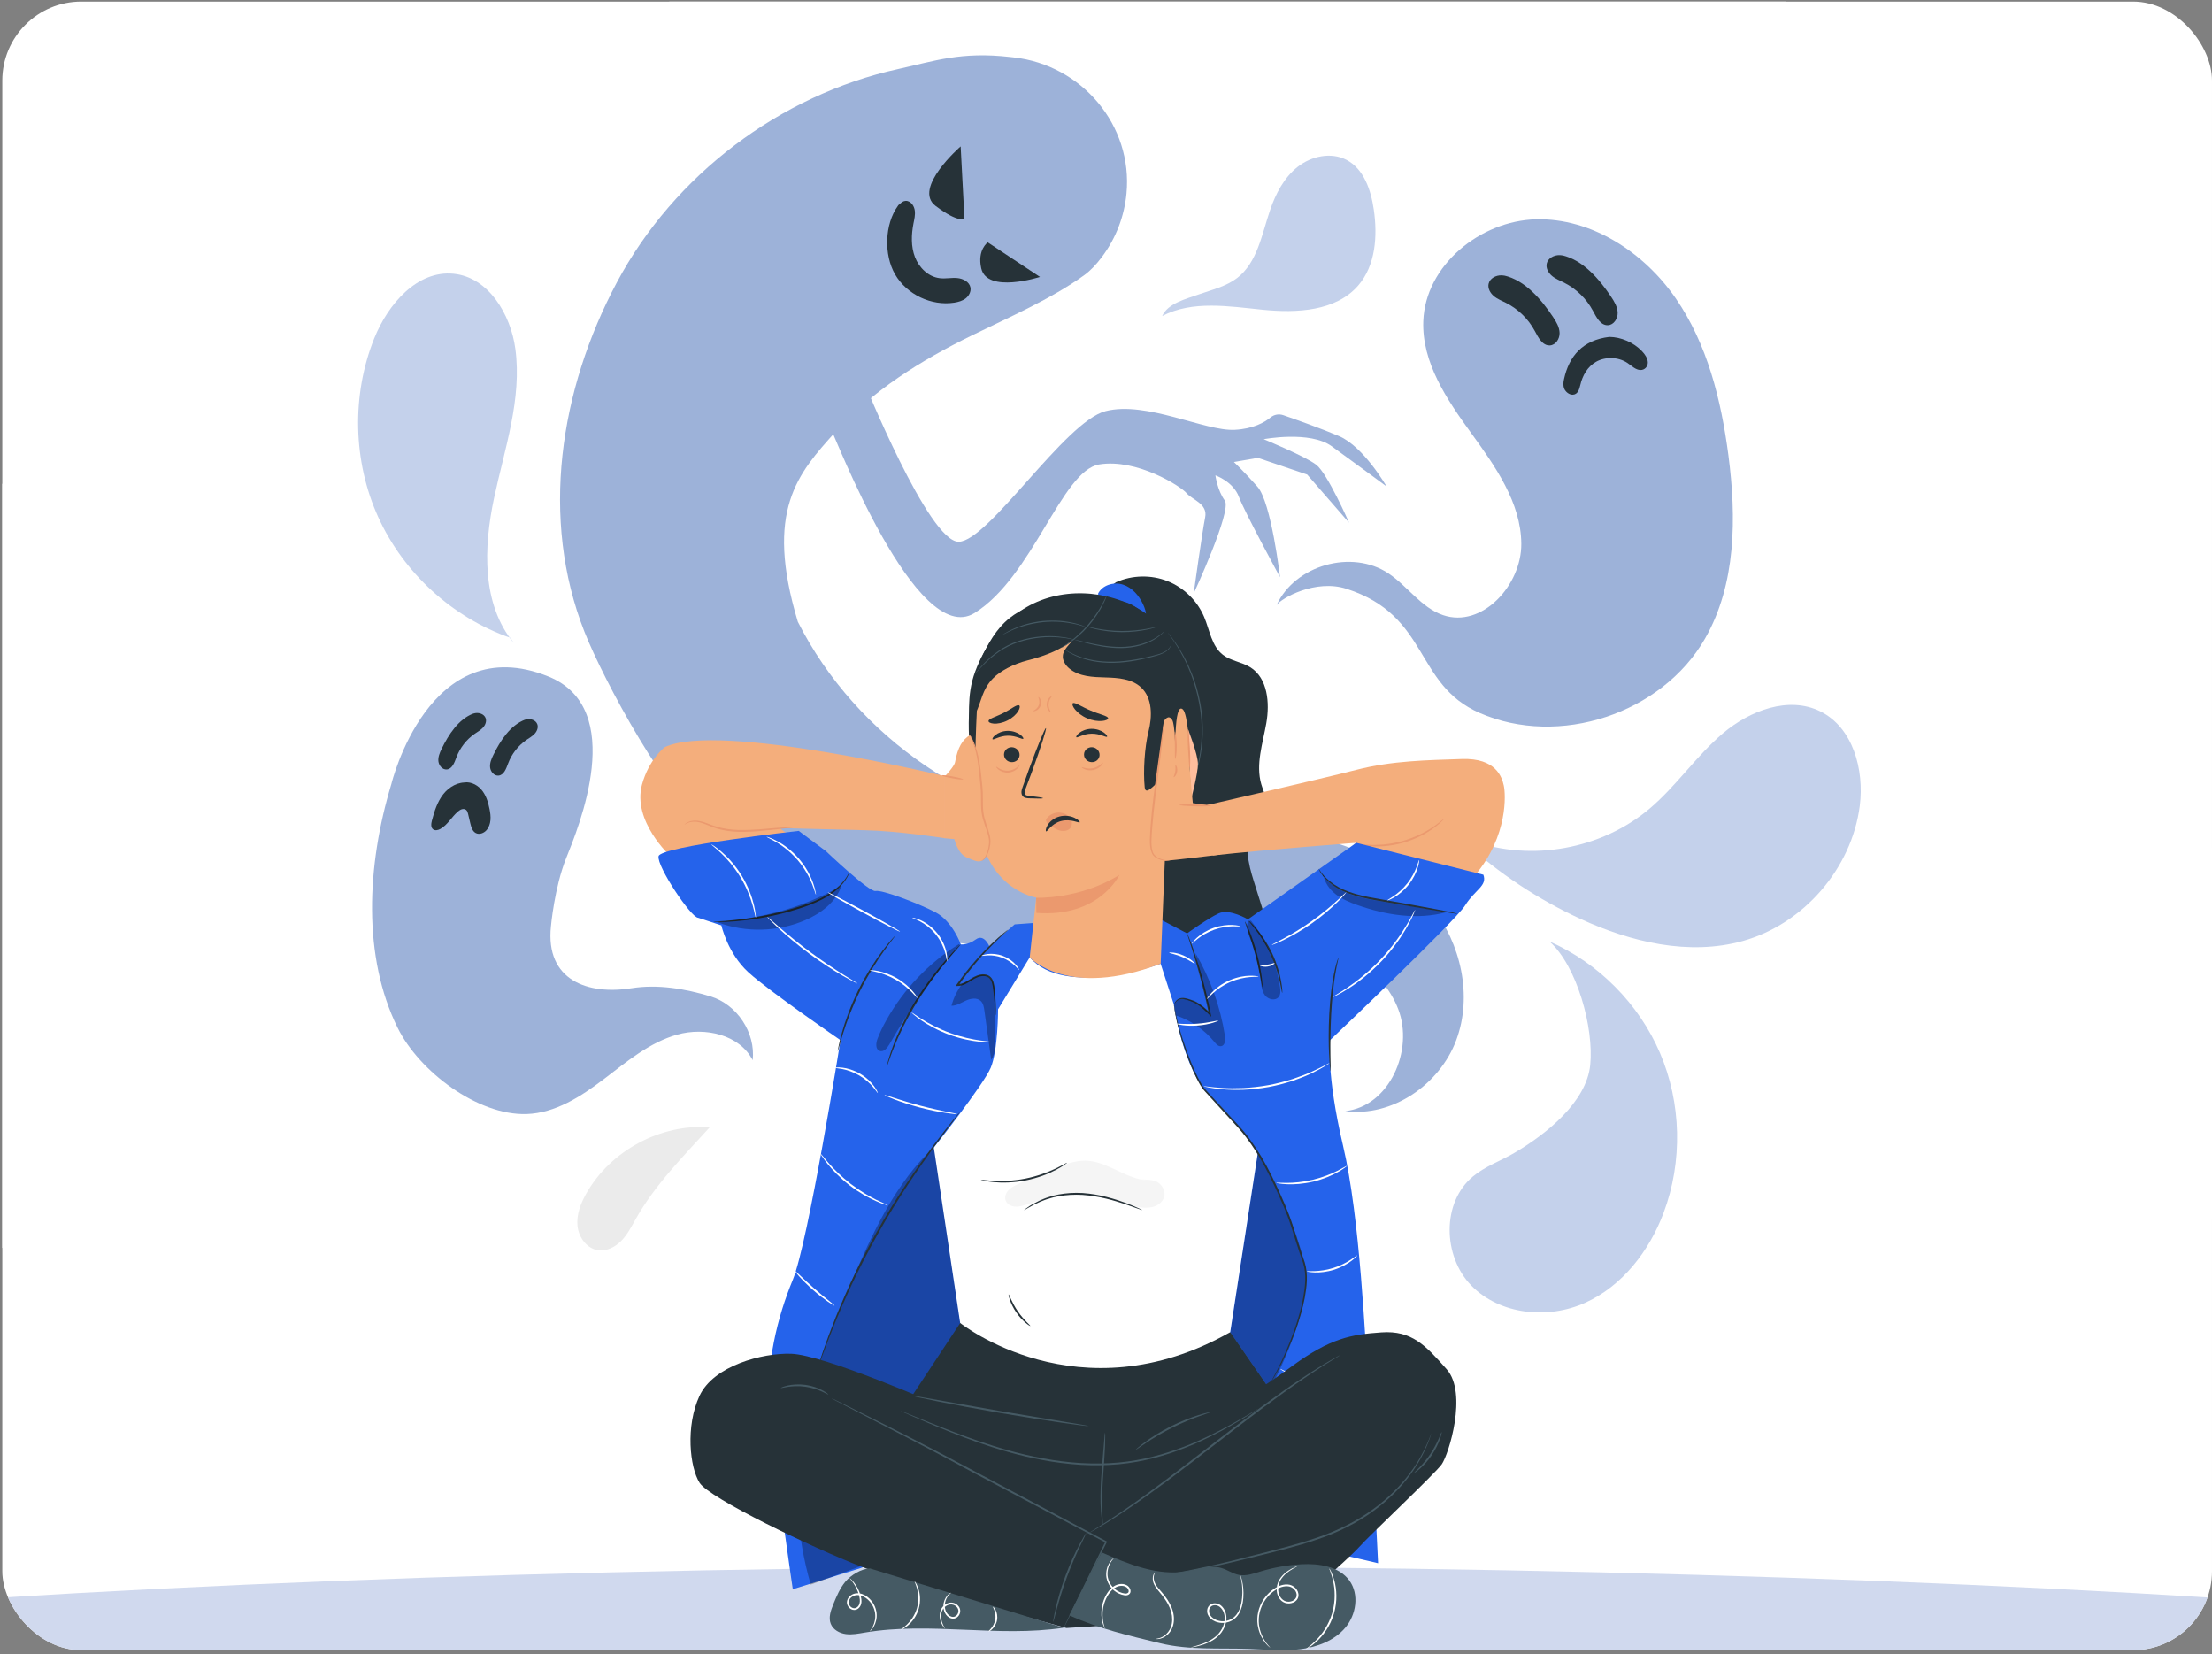 <?xml version="1.0" encoding="UTF-8"?> <svg xmlns="http://www.w3.org/2000/svg" width="420" height="314" viewBox="0 0 420 314" fill="none"><rect x="0" y="0" width="420" height="314" fill="#808080" stroke="none"/><g clip-path="url(#clip0_421_64399)"><rect x="0.434" y="0.297" width="419.565" height="312.973" rx="15" fill="white"></rect><path fill-rule="evenodd" clip-rule="evenodd" d="M209.984 366.973C417.83 366.973 587.358 351.339 587.358 332.184C587.358 313.016 417.83 297.395 209.984 297.395C2.138 297.395 -167.391 313.028 -167.391 332.184C-167.391 351.339 2.128 366.973 209.984 366.973Z" fill="#D0D9EE"></path><path fill-rule="evenodd" clip-rule="evenodd" d="M208.946 -38.257C154.63 -38.257 131.747 0.539 92.537 30.696C40.641 70.61 -11.256 44.626 -19.564 179.491C-26.96 299.523 65.327 192.484 195.443 235.481C325.564 278.479 458.081 295.79 418.758 156.676C379.439 17.562 335.148 -38.257 208.946 -38.257Z" fill="white"></path><path d="M111.34 226.538C110.266 228.432 109.425 230.574 109.653 232.743C109.88 234.912 111.436 237.054 113.592 237.343C115.183 237.557 116.774 236.751 117.91 235.615C119.046 234.478 119.811 233.032 120.589 231.627C124.287 224.988 129.652 219.617 134.762 213.997C125.444 213.322 115.947 218.411 111.34 226.538Z" fill="#EBEBEB"></path><path d="M345.62 135.041C339.629 132.086 332.26 134.875 327.157 139.193C322.054 143.511 318.287 149.234 313.177 153.538C304.065 161.217 290.802 163.621 279.576 159.633L277.992 159.792C284.535 165.769 292.014 170.728 300.071 174.433C309.685 178.854 320.676 181.471 330.876 178.647C342.432 175.438 351.584 164.888 353.12 152.994C354.001 146.121 351.832 138.105 345.62 135.041Z" fill="#C4D1EB"></path><path d="M96.912 121.088C85.921 117.252 76.631 108.775 71.817 98.176C67.003 87.577 66.721 75.002 71.067 64.203C73.656 57.757 79.207 51.27 86.128 51.966C92.732 52.627 96.961 59.631 97.849 66.214C99.137 75.718 95.817 85.146 93.813 94.526C91.809 103.906 91.438 114.663 97.546 122.059" fill="#C4D1EB"></path><path d="M220.668 59.989C221.749 57.578 225.151 56.772 227.637 55.884C230.13 55.002 232.796 54.39 234.889 52.785C238.753 49.831 239.586 44.486 241.156 39.886C242.217 36.773 243.807 33.716 246.39 31.677C248.973 29.639 252.712 28.826 255.632 30.334C258.958 32.049 260.308 36.085 260.845 39.783C261.575 44.789 261.203 50.368 257.891 54.197C253.649 59.1 246.232 59.444 239.779 58.804C233.333 58.157 226.418 56.986 220.668 59.989Z" fill="#C4D1EB"></path><path d="M315.171 199.864C311.156 190.533 303.504 182.834 294.214 178.729C299.469 183.44 302.651 195.154 301.941 202.172C301.239 209.196 293.581 215.332 287.486 218.893C284.903 220.401 282.004 221.406 279.697 223.314C273.706 228.252 273.94 238.472 279.353 244.036C284.773 249.594 293.891 250.51 300.97 247.321C308.05 244.133 313.153 237.487 315.88 230.221C319.523 220.497 319.261 209.389 315.171 199.864Z" fill="#C4D1EB"></path><path d="M104.1 128.415C81.436 119.331 74.315 148.806 74.315 148.806C69.584 164.412 68.854 181.636 75.493 195.106C79.591 203.412 90.74 211.793 99.989 211.49C105.45 211.311 110.326 208.15 114.672 204.844C119.017 201.538 123.335 197.881 128.597 196.408C133.858 194.934 140.435 196.408 142.914 201.27C143.493 196.05 139.946 190.678 134.919 189.156C130.098 187.696 124.892 186.808 119.919 187.6C111.662 188.915 103.522 186.153 104.61 175.844C104.61 175.844 105.257 168.489 107.516 162.862C109.775 157.229 119.258 134.496 104.1 128.415Z" fill="#9DB2D9"></path><path d="M89.878 135.454C87.075 136.494 85.147 139.483 83.845 142.176C83.487 142.913 83.15 143.712 83.239 144.524C83.329 145.337 84.01 146.143 84.83 146.074C85.87 145.984 86.297 144.745 86.662 143.767C87.33 141.976 88.556 140.392 90.133 139.304C90.677 138.932 91.262 138.609 91.71 138.12C92.157 137.631 92.433 136.921 92.199 136.308C91.923 135.572 91.001 135.241 90.222 135.379C89.444 135.516 88.776 135.999 88.143 136.474" fill="#263238"></path><path d="M99.694 136.619C96.891 137.659 94.963 140.648 93.662 143.34C93.303 144.077 92.966 144.876 93.056 145.689C93.145 146.501 93.827 147.307 94.646 147.238C95.686 147.149 96.113 145.909 96.478 144.931C97.146 143.141 98.372 141.557 99.949 140.468C100.493 140.097 101.079 139.773 101.526 139.284C101.974 138.795 102.249 138.086 102.015 137.473C101.74 136.736 100.817 136.405 100.039 136.543C99.261 136.681 98.593 137.163 97.959 137.638" fill="#263238"></path><path d="M88.832 148.586C87.035 148.338 85.244 149.371 84.136 150.804C83.027 152.236 82.469 154.02 82.008 155.769C81.856 156.355 81.76 157.091 82.249 157.45C82.634 157.732 83.192 157.594 83.612 157.36C84.99 156.596 85.754 155.081 86.952 154.061C87.173 153.875 87.414 153.703 87.696 153.621C87.978 153.545 88.302 153.572 88.516 153.765C88.736 153.951 88.812 154.254 88.881 154.537C89.018 155.129 89.163 155.721 89.301 156.313C89.473 157.023 89.7 157.821 90.354 158.152C91.022 158.49 91.869 158.166 92.365 157.608C92.827 157.085 93.061 156.382 93.123 155.687C93.185 154.991 93.088 154.289 92.951 153.6C92.689 152.257 92.269 150.887 91.367 149.86C90.465 148.834 88.984 148.208 87.682 148.655" fill="#263238"></path><path d="M271.845 172.085C266.295 165.012 257.81 160.611 249.002 158.821C236.282 156.231 223.094 158.717 210.154 157.698C185.54 155.763 162.587 140.006 151.485 118.03C145.108 96.854 151.534 89.884 158.62 81.992C165.707 74.1 174.914 68.391 184.439 63.721C191.401 60.306 199.631 56.759 205.905 52.207C207.027 51.394 208.129 50.237 209.183 48.839C211.958 45.148 213.48 40.975 213.886 36.76C215.133 23.785 205.395 12.319 192.441 10.893L191.876 10.831C182.469 9.736 177.366 11.609 170.603 13.09C148.056 18.042 127.974 33.261 117.114 53.632C106.253 74.003 102.514 98.472 110.978 119.952C114.504 128.912 127.037 152.409 135.191 157.519C144.791 166.658 157.077 172.994 169.928 176.485C186.381 180.948 203.77 181.017 220.697 178.992C229.037 177.993 237.48 176.499 245.786 177.766C254.091 179.033 262.459 183.723 265.482 191.56C268.505 199.398 263.788 210.024 255.434 210.933C264.346 212.104 273.34 205.905 276.494 197.483C279.641 189.054 277.403 179.157 271.845 172.085Z" fill="#9DB2D9"></path><path d="M249.925 88.232C247.804 86.6 239.94 83.376 239.94 83.376C239.94 83.376 248.706 81.717 252.852 84.713C256.998 87.708 263.265 92.336 263.265 92.336C263.265 92.336 258.933 84.781 254.25 82.791C250.869 81.352 246.076 79.651 243.672 78.817C242.839 78.528 241.923 78.687 241.241 79.251C240.139 80.16 237.984 81.421 234.43 81.6C228.783 81.889 217.668 76.07 209.927 78.046C202.186 80.023 187.752 102.687 182.056 102.845C176.361 103.004 163.882 72.089 163.882 72.089L157.863 81.703C158.428 82.399 173.958 123.237 185.032 116.378C196.099 109.526 201.58 89.313 208.722 88.163C215.864 87.013 224.19 92.302 225.285 93.603C226.373 94.905 229.362 95.607 228.824 98.231C228.287 100.855 226.641 112.673 226.641 112.673C226.641 112.673 233.962 96.923 232.557 95.022C231.159 93.121 230.773 90.236 230.773 90.236C230.773 90.236 234.148 91.4 235.236 94.32C236.324 97.246 243.046 109.574 243.046 109.574C243.046 109.574 241.379 95.359 238.762 92.398C236.145 89.437 234.286 87.708 234.286 87.708L238.838 86.916L248.197 90.084L256.151 99.23C256.151 99.23 252.047 89.857 249.925 88.232Z" fill="#9DB2D9"></path><path d="M184.26 54.577C184.054 53.496 182.856 52.883 181.754 52.787C180.652 52.69 179.543 52.945 178.448 52.814C176.293 52.566 174.509 50.831 173.731 48.813C172.952 46.788 173.035 44.529 173.448 42.401C173.607 41.603 173.806 40.797 173.696 39.991C173.593 39.185 173.097 38.373 172.312 38.166C171.878 38.049 171.389 38.221 171.072 38.531C170.549 38.958 170.549 38.958 170.487 39.082C167.946 42.587 167.808 48.386 169.95 52.084C172.16 55.9 176.83 58.131 181.189 57.456C181.967 57.332 182.752 57.118 183.372 56.636C183.985 56.147 184.405 55.349 184.26 54.577Z" fill="#263238"></path><path d="M182.401 27.794C182.401 27.794 173.214 35.755 177.649 39.095C182.084 42.435 183.124 41.498 183.124 41.498L182.401 27.794Z" fill="#263238"></path><path d="M197.469 52.572C197.469 52.572 187.408 55.816 186.306 50.926C185.521 47.435 187.546 46.009 187.546 46.009L197.469 52.572Z" fill="#263238"></path><path d="M328.178 86.42C326.801 75.925 324.177 65.319 318.158 56.614C312.139 47.909 302.215 41.367 291.637 41.635C281.059 41.904 270.646 50.375 270.247 60.946C269.95 68.783 274.695 75.821 279.303 82.171C283.91 88.52 288.799 95.393 288.855 103.237C288.91 111.081 281.41 119.311 273.986 116.77C269.854 115.358 267.278 111.288 263.649 108.864C256.693 104.215 245.888 107.273 242.396 114.869C243.264 113.561 249.793 109.863 255.695 111.784C271.493 116.915 268.463 129.875 280.928 135.337C296.003 141.941 315.554 135.495 323.743 121.219C329.659 110.896 329.721 98.224 328.178 86.42Z" fill="#9DB2D9"></path><path d="M305.57 63.956C300.515 64.569 297.919 67.585 296.962 71.992C296.831 72.578 296.762 73.218 297.024 73.817C297.286 74.423 297.988 74.974 298.67 74.926C299.6 74.864 299.875 73.879 300.061 73.081C300.474 71.304 301.404 69.617 303.064 68.673C304.723 67.73 307.209 67.688 309.014 68.907C309.799 69.437 310.543 70.209 311.459 70.243C312.319 70.271 312.912 69.541 312.877 68.776C312.85 68.012 312.34 67.261 311.734 66.635C310.171 65.009 307.809 63.983 305.57 63.956Z" fill="#263238"></path><path d="M296.616 48.468C300.555 49.343 303.675 52.986 305.913 56.347C306.526 57.27 307.125 58.268 307.153 59.377C307.18 60.486 306.416 61.684 305.314 61.739C303.909 61.808 303.11 60.231 302.449 58.991C301.23 56.719 299.302 54.832 296.995 53.668C296.203 53.268 295.356 52.945 294.674 52.373C293.992 51.801 293.489 50.906 293.682 50.038C293.916 48.999 295.087 48.392 296.155 48.434C297.222 48.475 298.2 48.999 299.13 49.515" fill="#263238"></path><path d="M285.588 52.303C289.527 53.178 292.647 56.821 294.885 60.182C295.498 61.105 296.097 62.103 296.124 63.212C296.152 64.321 295.388 65.519 294.279 65.574C292.874 65.643 292.075 64.066 291.414 62.827C290.195 60.554 288.267 58.667 285.96 57.503C285.168 57.104 284.321 56.78 283.639 56.208C282.957 55.637 282.454 54.741 282.647 53.874C282.881 52.834 284.052 52.228 285.119 52.269C286.187 52.31 287.165 52.834 288.094 53.35" fill="#263238"></path><path d="M242.039 179.922C240.71 175.701 239.387 171.486 238.058 167.264C237.018 163.945 236.047 160.054 238.065 157.217C238.85 156.115 240.042 155.261 240.441 153.973C240.971 152.293 239.98 150.557 239.484 148.87C238.389 145.11 239.766 141.143 240.441 137.279C241.116 133.423 240.71 128.726 237.383 126.66C235.765 125.662 233.713 125.476 232.204 124.312C230.056 122.659 229.691 119.642 228.644 117.143C227.349 114.057 224.774 111.537 221.668 110.311C218.562 109.085 214.953 109.161 211.902 110.531L209.168 112.59C205.566 122.886 205.208 134.022 205.615 144.924C206.021 155.825 207.157 166.741 206.379 177.622C206.083 181.761 205.628 186.327 208.08 189.674C210.305 192.711 214.278 193.806 217.976 194.508C221.668 195.211 225.442 195.714 229.188 195.376C232.934 195.039 236.681 193.813 239.546 191.375C241.267 189.908 242.672 187.938 242.962 185.693C243.223 183.738 242.624 181.795 242.039 179.922Z" fill="#263238"></path><path d="M236.562 178.731L257.519 159.999C257.519 159.999 240.564 161.259 230.275 162.409L229.166 152.843C229.166 152.843 250.653 147.912 257.526 146.149C264.392 144.386 271.031 144.318 277.552 144.09C284.067 143.863 285.183 147.561 285.534 149.145C285.885 150.729 286.374 158.628 280.128 166.087C275.39 171.741 250.136 198.633 250.136 198.633L236.562 178.731Z" fill="#F4AE7C"></path><path d="M274.248 155.39C274.262 155.411 274.09 155.597 273.752 155.927C273.587 156.092 273.374 156.292 273.112 156.499C272.85 156.712 272.568 156.967 272.217 157.201C271.535 157.704 270.674 158.234 269.675 158.737C268.67 159.226 267.52 159.687 266.273 160.032C265.02 160.369 263.801 160.555 262.685 160.645C261.57 160.713 260.557 160.7 259.717 160.61C259.297 160.583 258.918 160.514 258.588 160.465C258.257 160.417 257.975 160.355 257.748 160.3C257.286 160.19 257.038 160.114 257.045 160.094C257.059 160.025 258.078 160.266 259.745 160.362C260.578 160.417 261.57 160.403 262.672 160.321C263.767 160.211 264.965 160.018 266.191 159.687C267.417 159.343 268.546 158.902 269.545 158.441C270.536 157.959 271.397 157.463 272.086 156.995C273.449 156.058 274.2 155.335 274.248 155.39Z" fill="#EB996E"></path><path d="M126.188 141.851C126.188 141.851 123.206 144.165 121.904 148.917C119.996 155.886 127.29 162.539 127.29 162.539C127.29 162.539 158.893 192.73 159.106 193.157C159.32 193.584 167.026 170.672 167.026 170.672L147.971 157.181C147.971 157.181 158.321 157.477 164.244 157.608C170.649 157.746 179.422 159.13 179.422 159.13V147.353C179.415 147.36 136.463 136.927 126.188 141.851Z" fill="#F4AE7C"></path><path d="M129.967 156.562C129.961 156.555 130.009 156.493 130.112 156.396C130.215 156.3 130.394 156.169 130.649 156.052C131.152 155.818 131.985 155.673 132.963 155.894C133.941 156.093 134.981 156.631 136.193 156.968C137.412 157.319 138.796 157.519 140.263 157.56C143.197 157.622 145.862 157.257 147.797 157.14C148.761 157.064 149.546 157.023 150.091 157.003C150.635 156.982 150.931 156.989 150.938 157.009C150.938 157.037 150.641 157.078 150.104 157.14C149.491 157.209 148.727 157.292 147.825 157.388C145.897 157.574 143.238 157.98 140.256 157.918C138.769 157.877 137.343 157.664 136.104 157.285C134.857 156.913 133.831 156.355 132.908 156.135C131.985 155.894 131.2 155.99 130.704 156.176C130.202 156.362 129.988 156.589 129.967 156.562Z" fill="#EB996E"></path><path d="M281.652 166.052L257.521 159.999L236.95 174.53C236.95 174.53 233.465 172.436 231.406 173.387C229.347 174.337 225.401 177.188 225.401 177.188L218.514 173.58L192.661 175.48L187.854 179.661C187.854 179.661 186.849 177.188 185.292 178.331C183.729 179.475 182.427 179.282 182.427 179.282C182.427 179.282 180.878 174.909 177.648 173.201C174.418 171.493 167.421 168.862 166.244 169.145C165.059 169.427 156.809 161.569 156.809 161.569L151.657 157.733C151.657 157.733 125.426 160.646 125.047 162.54C124.668 164.434 131.224 174.227 132.56 174.227L136.968 175.673C136.968 175.673 138.153 180.997 142.126 184.605C146.093 188.214 159.591 197.47 159.591 197.47C159.591 197.47 153.441 235.925 150.528 242.957C147.615 249.988 145.335 259.113 146.093 267.859C146.85 276.605 150.528 301.694 150.528 301.694L170.045 295.613L247.025 293.333L261.66 296.756C261.66 296.756 260.709 276.227 259.952 265.201C259.194 254.175 258.244 231.174 255.007 217.49C251.777 203.806 252.535 197.47 252.535 197.47C252.535 197.47 276.294 174.909 278.195 171.872C280.102 168.828 282.43 168.187 281.652 166.052Z" fill="#2563EB"></path><g opacity="0.3"><path d="M238.844 218.77C238.844 218.77 247.226 233.528 247.887 241.881C248.548 250.242 241.11 263.774 241.11 263.774L233.59 252.893L238.844 218.77Z" fill="black"></path></g><g opacity="0.3"><path d="M177.498 217.613C169.977 224.541 165.625 234.169 161.596 243.562C157.705 252.632 153.897 261.847 152.251 271.585C150.612 281.288 151.19 291.363 153.938 300.819L184.922 289.387L182.318 251.152L177.498 217.613Z" fill="black"></path></g><path d="M172.869 265.448L182.318 251.151L233.59 252.893L241.11 263.774L206.959 285.578L172.869 265.448Z" fill="#263238"></path><path d="M195.513 181.753L189.508 191.594C189.508 191.594 189.515 199.39 188.11 202.696C186.705 206.001 177.305 217.847 177.305 217.847L182.311 251.151C182.311 251.151 204.845 269.174 233.583 252.9L238.838 218.769C238.838 218.769 233.673 211.635 229.796 208.074C225.918 204.514 223.591 195.644 222.895 190.727L220.374 182.958C220.381 182.958 202.317 189.57 195.513 181.753Z" fill="white"></path><path d="M219.883 224.472C219.077 223.893 217.431 223.955 216.432 223.872C212.906 223.074 209.759 220.408 206.109 220.34C204.105 220.305 202.184 221.063 200.324 221.806C197.928 222.771 195.524 223.735 193.189 224.843C192.563 225.14 191.922 225.463 191.454 225.973C190.986 226.483 190.71 227.24 190.944 227.894C191.185 228.562 191.902 228.976 192.611 229.051C193.32 229.134 194.03 228.941 194.711 228.734C198.224 227.688 201.743 226.221 205.4 226.455C209.291 226.703 212.851 228.865 216.728 229.23C217.624 229.313 218.547 229.299 219.38 228.955C220.213 228.617 220.929 227.908 221.088 227.02C221.26 226.062 220.695 225.057 219.883 224.472ZM216.439 223.872L218.016 224.086C217.479 224.065 216.956 223.989 216.439 223.872Z" fill="#F5F5F5"></path><path d="M202.625 220.732C202.639 220.753 202.446 220.897 202.088 221.145C201.73 221.393 201.192 221.717 200.504 222.082C199.126 222.812 197.109 223.618 194.774 224.086C192.432 224.547 190.256 224.561 188.714 224.417C187.942 224.341 187.316 224.251 186.889 224.155C186.462 224.065 186.234 224.003 186.234 223.983C186.248 223.921 187.192 224.086 188.727 224.169C190.263 224.251 192.398 224.196 194.705 223.742C197.005 223.28 199.002 222.523 200.394 221.862C201.785 221.187 202.59 220.677 202.625 220.732Z" fill="#263238"></path><path d="M195.632 251.723C195.59 251.798 194.137 250.869 192.96 249.14C191.768 247.418 191.424 245.731 191.513 245.724C191.617 245.69 192.106 247.281 193.256 248.94C194.392 250.607 195.701 251.633 195.632 251.723Z" fill="#263238"></path><path d="M216.888 229.713C216.881 229.734 216.564 229.63 216.006 229.43C215.449 229.224 214.636 228.928 213.63 228.59C211.62 227.922 208.782 227.068 205.559 226.841C203.948 226.745 202.412 226.848 201.035 227.089C200.69 227.158 200.36 227.227 200.036 227.296C199.712 227.371 199.409 227.475 199.113 227.564C198.507 227.716 197.984 227.964 197.488 228.15C196.524 228.577 195.752 228.969 195.25 229.286C194.74 229.589 194.444 229.747 194.43 229.727C194.416 229.706 194.678 229.506 195.174 229.169C195.656 228.811 196.414 228.384 197.385 227.922C197.88 227.723 198.411 227.454 199.024 227.282C199.327 227.192 199.637 227.082 199.96 226.993C200.291 226.917 200.628 226.848 200.973 226.765C202.371 226.504 203.941 226.387 205.58 226.483C208.865 226.717 211.716 227.619 213.713 228.356C214.712 228.728 215.511 229.059 216.055 229.307C216.599 229.541 216.895 229.685 216.888 229.713Z" fill="#263238"></path><path d="M189.03 192.786C189.002 192.786 188.981 192.394 188.933 191.684C188.885 190.975 188.816 189.942 188.678 188.682C188.596 188.055 188.554 187.339 188.368 186.643C188.272 186.299 188.121 185.954 187.859 185.707C187.597 185.452 187.239 185.307 186.846 185.286C186.055 185.252 185.235 185.61 184.484 186.113C183.72 186.581 182.866 187.194 181.785 187.18H181.447L181.647 186.905C181.661 186.884 181.681 186.857 181.702 186.829C183.961 183.599 186.385 180.962 188.251 179.192C189.188 178.303 189.973 177.622 190.531 177.16C191.089 176.706 191.412 176.471 191.426 176.485C191.44 176.506 191.151 176.774 190.627 177.263C190.097 177.752 189.339 178.462 188.437 179.371C186.619 181.182 184.243 183.826 182.005 187.036C181.984 187.063 181.971 187.084 181.95 187.111L181.805 186.829C182.728 186.843 183.541 186.299 184.312 185.817C185.083 185.314 185.972 184.908 186.881 184.963C187.335 184.99 187.783 185.169 188.093 185.486C188.41 185.796 188.568 186.196 188.671 186.574C188.851 187.332 188.878 188.027 188.947 188.668C189.057 189.942 189.085 190.982 189.092 191.691C189.078 192.387 189.057 192.786 189.03 192.786Z" fill="#263238"></path><path d="M182.318 211.044C182.325 211.051 182.215 211.216 181.994 211.512C181.753 211.836 181.423 212.27 181.016 212.814C180.149 213.936 178.93 215.582 177.428 217.621C174.467 221.725 170.466 227.476 166.699 234.211C164.805 237.578 163.131 240.85 161.713 243.88C160.315 246.917 159.11 249.678 158.187 252.041C157.705 253.211 157.305 254.286 156.947 255.222C156.582 256.159 156.286 256.971 156.045 257.639C155.811 258.28 155.618 258.79 155.48 259.168C155.349 259.52 155.274 259.699 155.26 259.692C155.246 259.685 155.301 259.499 155.411 259.141C155.535 258.755 155.701 258.239 155.914 257.591C156.135 256.916 156.41 256.097 156.754 255.153C157.092 254.203 157.477 253.122 157.946 251.944C158.834 249.568 160.019 246.793 161.403 243.735C162.808 240.691 164.481 237.399 166.375 234.025C170.156 227.269 174.198 221.525 177.215 217.455C178.744 215.431 179.997 213.812 180.892 212.717C181.326 212.187 181.671 211.767 181.925 211.457C182.18 211.181 182.311 211.037 182.318 211.044Z" fill="#263238"></path><path d="M168.366 202.49C168.346 202.483 168.435 202.111 168.614 201.443C168.704 201.105 168.821 200.699 168.979 200.231C169.138 199.763 169.303 199.225 169.53 198.647C169.95 197.476 170.542 196.119 171.252 194.639C171.982 193.165 172.843 191.574 173.841 189.963C175.852 186.74 177.987 184.04 179.633 182.181C180.452 181.251 181.141 180.514 181.637 180.025C182.126 179.536 182.408 179.268 182.422 179.288C182.443 179.302 182.195 179.598 181.733 180.122C181.272 180.638 180.618 181.396 179.826 182.346C178.235 184.24 176.148 186.953 174.151 190.156C173.159 191.76 172.292 193.33 171.555 194.79C170.832 196.257 170.226 197.593 169.771 198.75C169.53 199.322 169.344 199.845 169.172 200.307C168.993 200.768 168.855 201.167 168.752 201.491C168.525 202.138 168.394 202.497 168.366 202.49Z" fill="#263238"></path><path d="M169.943 177.67C169.964 177.684 169.757 177.966 169.378 178.462C168.993 178.951 168.455 179.681 167.808 180.583C166.513 182.395 164.847 184.991 163.332 188.035C161.823 191.086 160.763 193.978 160.102 196.106C159.771 197.174 159.516 198.041 159.358 198.64C159.193 199.24 159.089 199.577 159.069 199.57C159.048 199.563 159.103 199.226 159.227 198.613C159.344 198 159.558 197.118 159.861 196.037C160.46 193.882 161.493 190.948 163.015 187.876C164.544 184.812 166.252 182.215 167.608 180.432C168.283 179.537 168.855 178.834 169.275 178.373C169.688 177.904 169.929 177.656 169.943 177.67Z" fill="#263238"></path><path d="M161.326 165.515C161.34 165.522 161.305 165.618 161.229 165.79C161.161 165.969 161.05 166.231 160.864 166.548C160.506 167.181 159.873 168.056 158.874 168.917C157.876 169.771 156.533 170.597 154.949 171.293C153.365 171.995 151.56 172.574 149.646 173.111C145.81 174.178 142.236 174.695 139.639 174.895C138.345 175.005 137.291 175.026 136.561 175.039C135.831 175.039 135.432 175.026 135.432 174.998C135.432 174.97 135.831 174.936 136.554 174.895C137.277 174.84 138.324 174.778 139.612 174.64C142.188 174.378 145.734 173.827 149.543 172.76C151.443 172.223 153.241 171.651 154.811 170.983C156.381 170.315 157.71 169.53 158.709 168.717C160.727 167.078 161.25 165.453 161.326 165.515Z" fill="#263238"></path><path d="M225.399 177.194C225.42 177.187 225.564 177.497 225.792 178.062C226.019 178.633 226.336 179.46 226.694 180.493C227.41 182.566 228.291 185.465 229.07 188.716C229.386 190.031 229.662 191.305 229.889 192.476L229.999 193.027L229.607 192.627C228.76 191.78 227.954 191.016 227.107 190.527C226.687 190.279 226.253 190.127 225.847 189.969C225.44 189.824 225.062 189.707 224.71 189.666C223.994 189.563 223.498 189.928 223.264 190.224C223.016 190.527 222.934 190.726 222.906 190.713C222.899 190.706 222.913 190.658 222.954 190.561C222.989 190.465 223.064 190.327 223.175 190.155C223.299 189.996 223.464 189.79 223.732 189.645C223.994 189.501 224.352 189.418 224.731 189.452C225.11 189.48 225.509 189.59 225.929 189.728C226.342 189.866 226.804 190.017 227.252 190.272C228.154 190.761 228.994 191.539 229.848 192.379L229.559 192.531C229.318 191.367 229.035 190.1 228.718 188.784C227.947 185.541 227.107 182.641 226.453 180.555C226.136 179.563 225.867 178.737 225.661 178.089C225.468 177.525 225.378 177.201 225.399 177.194Z" fill="#263238"></path><path d="M239.717 187.435C239.662 187.442 239.538 186.725 239.325 185.575C239.104 184.425 238.774 182.841 238.312 181.113C237.851 179.384 237.348 177.848 236.962 176.74C236.577 175.631 236.329 174.949 236.377 174.928C236.418 174.908 236.756 175.562 237.203 176.65C237.651 177.738 238.195 179.281 238.663 181.016C239.125 182.759 239.421 184.363 239.579 185.527C239.731 186.698 239.765 187.428 239.717 187.435Z" fill="#263238"></path><path d="M243.464 188.503C243.402 188.51 243.299 187.649 242.996 186.299C242.693 184.942 242.142 183.104 241.253 181.182C240.358 179.268 239.297 177.656 238.457 176.554C237.617 175.446 237.025 174.819 237.073 174.778C237.094 174.757 237.252 174.902 237.534 175.177C237.817 175.446 238.202 175.866 238.657 176.403C239.559 177.477 240.668 179.089 241.584 181.038C242.486 182.987 243.009 184.874 243.25 186.258C243.374 186.946 243.443 187.511 243.471 187.904C243.485 188.283 243.492 188.503 243.464 188.503Z" fill="#263238"></path><path d="M254.132 181.809C254.153 181.816 254.097 182.119 253.974 182.649C253.856 183.186 253.691 183.957 253.533 184.922C253.202 186.85 252.913 189.543 252.755 192.525C252.603 195.513 252.582 198.22 252.61 200.176C252.624 201.099 252.644 201.877 252.651 202.497C252.665 203.047 252.658 203.35 252.637 203.35C252.61 203.35 252.569 203.054 252.514 202.503C252.458 201.959 252.396 201.16 252.355 200.183C252.259 198.22 252.238 195.5 252.39 192.504C252.555 189.508 252.879 186.802 253.278 184.873C253.464 183.909 253.67 183.138 253.836 182.608C254.001 182.091 254.104 181.802 254.132 181.809Z" fill="#263238"></path><path d="M276.784 173.468C276.777 173.496 276.384 173.448 275.668 173.344C274.89 173.221 273.877 173.062 272.645 172.869C270.097 172.456 266.577 171.857 262.693 171.175C260.751 170.838 258.892 170.521 257.239 170.011C255.586 169.522 254.167 168.834 253.107 168.069C252.039 167.312 251.33 166.506 250.917 165.907C250.703 165.611 250.566 165.363 250.483 165.191C250.4 165.018 250.359 164.929 250.366 164.922C250.428 164.86 251.11 166.41 253.252 167.856C254.305 168.579 255.703 169.226 257.328 169.688C258.954 170.163 260.806 170.473 262.748 170.81C266.632 171.492 270.145 172.126 272.679 172.608C273.898 172.849 274.91 173.041 275.682 173.193C276.398 173.351 276.784 173.448 276.784 173.468Z" fill="#263238"></path><path d="M241.11 262.742C241.103 262.742 241.137 262.673 241.199 262.556C241.275 262.418 241.365 262.239 241.488 262.018C241.75 261.557 242.108 260.855 242.577 259.959C243.486 258.155 244.718 255.483 245.903 252.074C246.475 250.359 247.046 248.458 247.439 246.379C247.804 244.313 248.114 241.978 247.418 239.726C246.592 237.474 245.889 235.05 245.076 232.584C244.278 230.112 243.155 227.66 241.998 225.154C240.827 222.654 239.574 220.264 238.148 218.095C237.439 217.007 236.695 215.974 235.896 215.009C235.104 214.045 234.251 213.178 233.445 212.282C231.826 210.512 230.291 208.832 228.851 207.255C228.101 206.477 227.625 205.513 227.178 204.638C226.737 203.743 226.358 202.875 226.021 202.028C224.678 198.653 223.872 195.816 223.431 193.84C223.204 192.848 223.073 192.07 222.991 191.546C222.956 191.298 222.929 191.099 222.915 190.947C222.901 190.809 222.894 190.74 222.901 190.74C222.908 190.74 222.922 190.809 222.949 190.94C222.977 191.092 223.018 191.291 223.066 191.532C223.163 192.056 223.321 192.827 223.569 193.805C224.051 195.768 224.891 198.584 226.262 201.931C226.606 202.765 226.992 203.632 227.433 204.514C227.887 205.389 228.342 206.305 229.079 207.062C230.525 208.625 232.061 210.299 233.686 212.055C234.485 212.943 235.359 213.818 236.165 214.796C236.971 215.767 237.728 216.814 238.445 217.902C239.884 220.092 241.151 222.495 242.322 225.002C243.486 227.509 244.608 229.981 245.407 232.474C246.22 234.96 246.908 237.371 247.728 239.623C248.451 241.999 248.1 244.347 247.728 246.434C247.322 248.534 246.736 250.442 246.144 252.163C244.918 255.586 243.651 258.238 242.701 260.035C242.212 260.923 241.833 261.619 241.55 262.067C241.42 262.28 241.316 262.452 241.234 262.583C241.158 262.686 241.117 262.742 241.11 262.742Z" fill="#263238"></path><g opacity="0.3"><path d="M232.591 196.693C231.73 191.163 229.823 185.798 226.999 180.971C227.75 184.786 228.982 188.705 229.733 192.52C228.218 190.578 223.886 188.181 222.908 190.736L223.287 192.768C226.131 193.718 228.693 195.488 230.587 197.809C230.918 198.215 231.331 198.677 231.847 198.608C232.598 198.504 232.708 197.451 232.591 196.693Z" fill="black"></path></g><g opacity="0.3"><path d="M236.995 174.887C236.486 175.927 236.975 177.146 237.395 178.221C238.393 180.741 239.061 183.399 239.371 186.092C239.488 187.091 239.578 188.151 240.191 188.95C240.804 189.749 242.153 190.052 242.787 189.274C243.186 188.771 243.138 188.055 243.049 187.421C242.381 182.814 240.446 178.393 237.512 174.77" fill="black"></path></g><g opacity="0.3"><path d="M251.274 166.065C251.502 167.56 252.466 168.868 253.657 169.791C254.856 170.714 256.274 171.299 257.7 171.802C263.127 173.73 269.097 174.674 274.655 173.165C270.606 172.497 266.549 171.829 262.5 171.155C260.413 170.81 258.313 170.459 256.322 169.736C254.332 169.013 252.445 167.883 251.137 166.224" fill="black"></path></g><g opacity="0.3"><path d="M182.047 179.247C176.338 182.8 171.558 187.821 168.28 193.695C167.647 194.824 167.075 195.988 166.614 197.2C166.304 198.013 166.2 199.191 167.013 199.501C167.784 199.79 168.473 198.956 168.879 198.24C172.701 191.546 177.192 185.231 182.26 179.419" fill="black"></path></g><g opacity="0.3"><path d="M188.982 197.11C188.948 194.273 188.92 191.436 188.886 188.598C188.872 187.31 188.638 186.16 187.584 185.43C186.813 184.893 186.035 185.1 185.181 185.499C184.334 185.899 183.5 186.457 182.812 186.76L182.626 186.849C181.724 188.068 181.049 189.459 180.656 190.933C181.648 190.933 182.529 190.341 183.432 189.934C184.334 189.528 185.518 189.342 186.228 190.031C186.703 190.492 186.82 191.201 186.909 191.856C187.343 194.975 187.77 198.095 188.204 201.215C188.989 200.03 189.003 198.522 188.982 197.11Z" fill="black"></path></g><g opacity="0.3"><path d="M136.312 175.115C141.636 177.084 147.71 176.926 152.916 174.674C155.912 173.379 158.77 171.217 159.783 168.111C152.593 172.326 144.831 174.268 136.526 175.004" fill="black"></path></g><path d="M143.503 174.205C143.441 174.212 143.303 173.282 142.897 171.836C142.491 170.39 141.747 168.434 140.555 166.471C139.357 164.508 137.966 162.952 136.871 161.919C135.776 160.886 135.012 160.342 135.046 160.287C135.06 160.266 135.26 160.39 135.618 160.624C135.976 160.858 136.465 161.23 137.043 161.733C138.2 162.725 139.646 164.288 140.865 166.285C142.077 168.282 142.794 170.293 143.145 171.774C143.324 172.518 143.427 173.124 143.469 173.544C143.517 173.971 143.531 174.205 143.503 174.205Z" fill="white"></path><path d="M154.921 169.84C154.859 169.854 154.68 169.027 154.178 167.774C153.682 166.52 152.8 164.861 151.464 163.29C150.121 161.727 148.62 160.591 147.463 159.909C146.306 159.22 145.514 158.91 145.542 158.848C145.549 158.828 145.755 158.883 146.113 159.014C146.478 159.138 146.988 159.365 147.587 159.689C148.799 160.329 150.362 161.459 151.733 163.063C153.096 164.668 153.964 166.396 154.405 167.691C154.625 168.338 154.777 168.876 154.839 169.254C154.921 169.619 154.949 169.833 154.921 169.84Z" fill="white"></path><path d="M162.821 186.712C162.807 186.733 162.538 186.609 162.056 186.361C161.574 186.113 160.885 185.734 160.045 185.252C158.372 184.281 156.106 182.842 153.723 181.086C151.34 179.323 149.302 177.58 147.876 176.265C147.167 175.604 146.602 175.06 146.224 174.674C145.845 174.288 145.645 174.061 145.659 174.047C145.673 174.027 145.907 174.22 146.32 174.578C146.781 174.984 147.36 175.487 148.042 176.086C149.502 177.353 151.561 179.054 153.93 180.803C156.299 182.553 158.53 184.019 160.169 185.046C160.941 185.528 161.595 185.927 162.118 186.251C162.587 186.519 162.834 186.691 162.821 186.712Z" fill="white"></path><path d="M170.9 176.863C170.852 176.953 167.739 175.348 163.944 173.289C160.15 171.23 157.113 169.487 157.161 169.398C157.209 169.308 160.322 170.913 164.116 172.972C167.911 175.031 170.948 176.774 170.9 176.863Z" fill="white"></path><path d="M174.204 189.467C174.114 189.55 172.723 187.504 170.147 186.03C167.592 184.522 165.127 184.316 165.155 184.199C165.155 184.157 165.767 184.15 166.738 184.343C167.703 184.529 169.018 184.963 170.326 185.72C171.635 186.485 172.654 187.415 173.295 188.165C173.942 188.909 174.238 189.446 174.204 189.467Z" fill="white"></path><path d="M179.825 182.49C179.763 182.497 179.728 181.857 179.467 180.886C179.212 179.915 178.654 178.613 177.697 177.415C176.733 176.217 175.589 175.39 174.701 174.922C173.813 174.454 173.193 174.281 173.213 174.219C173.22 174.185 173.861 174.268 174.811 174.695C175.755 175.115 176.974 175.948 177.979 177.194C178.971 178.441 179.515 179.818 179.714 180.831C179.921 181.843 179.859 182.49 179.825 182.49Z" fill="white"></path><path d="M166.677 207.497C166.622 207.524 166.339 207.042 165.768 206.367C165.196 205.685 164.301 204.838 163.13 204.15C161.959 203.468 160.775 203.103 159.907 202.938C159.032 202.772 158.475 202.759 158.475 202.697C158.475 202.662 159.039 202.579 159.948 202.683C160.857 202.786 162.097 203.13 163.316 203.833C164.528 204.542 165.437 205.465 165.967 206.202C166.505 206.946 166.711 207.476 166.677 207.497Z" fill="white"></path><path d="M181.739 211.497C181.732 211.545 180.933 211.483 179.646 211.29C178.365 211.098 176.595 210.76 174.68 210.257C172.759 209.755 171.058 209.183 169.846 208.715C168.634 208.253 167.904 207.909 167.924 207.868C167.945 207.819 168.702 208.074 169.935 208.474C171.168 208.873 172.869 209.403 174.777 209.906C176.684 210.409 178.427 210.781 179.694 211.042C180.954 211.297 181.746 211.442 181.739 211.497Z" fill="white"></path><path d="M188.46 197.827C188.46 197.855 188.226 197.861 187.799 197.868C187.372 197.875 186.759 197.841 186.008 197.765C184.5 197.614 182.427 197.221 180.244 196.429C178.068 195.63 176.222 194.59 174.976 193.736C174.349 193.309 173.86 192.937 173.543 192.662C173.22 192.386 173.047 192.228 173.068 192.207C173.103 192.159 173.846 192.731 175.12 193.523C176.394 194.322 178.226 195.306 180.375 196.092C182.524 196.877 184.562 197.304 186.05 197.517C187.523 197.724 188.46 197.765 188.46 197.827Z" fill="white"></path><path d="M193.509 184.122C193.461 184.157 193.192 183.785 192.669 183.289C192.145 182.793 191.326 182.208 190.307 181.815C189.281 181.43 188.275 181.333 187.559 181.368C186.836 181.395 186.395 181.505 186.381 181.443C186.367 181.409 186.794 181.209 187.545 181.113C188.289 181.016 189.356 181.071 190.437 181.478C191.519 181.884 192.366 182.545 192.855 183.11C193.351 183.668 193.543 184.102 193.509 184.122Z" fill="white"></path><path d="M168.558 228.804C168.551 228.825 168.324 228.77 167.931 228.639C167.532 228.515 166.974 228.295 166.285 227.992C164.922 227.393 163.097 226.394 161.285 225.003C159.481 223.605 158.049 222.097 157.119 220.933C156.651 220.347 156.299 219.858 156.072 219.507C155.845 219.156 155.728 218.956 155.748 218.943C155.797 218.908 156.334 219.652 157.305 220.768C158.276 221.883 159.715 223.336 161.492 224.721C163.276 226.091 165.052 227.11 166.375 227.764C167.725 228.419 168.578 228.749 168.558 228.804Z" fill="white"></path><path d="M158.46 247.866C158.432 247.907 157.936 247.618 157.186 247.095C156.428 246.571 155.416 245.8 154.362 244.87C153.308 243.941 152.406 243.038 151.793 242.357C151.174 241.675 150.829 241.22 150.864 241.193C150.939 241.124 152.503 242.763 154.603 244.602C156.69 246.44 158.522 247.777 158.46 247.866Z" fill="white"></path><path d="M152.201 270.572C152.174 270.607 151.678 270.283 150.968 269.643C150.259 269.009 149.35 268.038 148.503 266.853C147.656 265.669 147.015 264.512 146.595 263.665C146.175 262.811 145.962 262.267 146.003 262.246C146.113 262.191 147.139 264.305 148.799 266.647C150.445 268.995 152.27 270.49 152.201 270.572Z" fill="white"></path><path d="M252.451 201.807C252.465 201.828 252.176 202.021 251.638 202.351C251.108 202.689 250.302 203.13 249.29 203.625C248.278 204.128 247.031 204.638 245.619 205.127C244.201 205.595 242.61 206.036 240.916 206.353C239.215 206.656 237.576 206.821 236.081 206.883C234.587 206.931 233.237 206.89 232.115 206.786C230.992 206.69 230.083 206.559 229.463 206.435C228.843 206.318 228.506 206.235 228.506 206.215C228.513 206.187 228.857 206.222 229.484 206.297C230.104 206.38 231.013 206.47 232.128 206.532C233.244 206.607 234.587 206.614 236.061 206.552C237.541 206.47 239.16 206.304 240.847 206.001C242.527 205.685 244.104 205.264 245.509 204.817C246.914 204.348 248.161 203.866 249.18 203.398C250.199 202.937 251.019 202.53 251.57 202.234C252.121 201.938 252.437 201.787 252.451 201.807Z" fill="white"></path><path d="M231.316 193.757C231.351 193.84 229.65 194.522 227.418 194.687C225.187 194.866 223.397 194.446 223.424 194.363C223.438 194.253 225.215 194.508 227.391 194.329C229.567 194.171 231.282 193.654 231.316 193.757Z" fill="white"></path><path d="M238.976 185.396C238.97 185.458 238.343 185.403 237.351 185.486C236.359 185.562 234.989 185.823 233.591 186.429C232.2 187.035 231.07 187.855 230.334 188.53C229.597 189.198 229.204 189.694 229.156 189.652C229.128 189.632 229.445 189.081 230.161 188.344C230.871 187.607 232.007 186.726 233.446 186.099C234.886 185.479 236.311 185.245 237.331 185.231C238.364 185.217 238.983 185.362 238.976 185.396Z" fill="white"></path><path d="M242.01 182.849C242.065 182.925 241.501 183.386 240.64 183.496C239.779 183.613 239.111 183.31 239.152 183.228C239.18 183.124 239.82 183.248 240.598 183.145C241.37 183.042 241.962 182.759 242.01 182.849Z" fill="white"></path><path d="M255.633 169.378C255.654 169.392 255.495 169.585 255.206 169.922C254.917 170.259 254.476 170.721 253.912 171.279C252.782 172.387 251.129 173.841 249.153 175.239C247.169 176.637 245.255 177.711 243.829 178.4C243.12 178.744 242.528 179.006 242.121 179.171C241.708 179.336 241.481 179.412 241.467 179.391C241.446 179.336 242.328 178.923 243.712 178.172C245.103 177.429 246.983 176.327 248.946 174.942C250.909 173.558 252.575 172.153 253.739 171.093C254.903 170.032 255.599 169.344 255.633 169.378Z" fill="white"></path><path d="M268.717 172.711C268.738 172.725 268.62 173.021 268.379 173.565C268.145 174.109 267.767 174.873 267.25 175.796C266.224 177.642 264.578 180.073 262.36 182.421C260.136 184.763 257.801 186.546 256.018 187.669C255.129 188.234 254.386 188.661 253.855 188.915C253.332 189.184 253.036 189.322 253.022 189.294C253.008 189.267 253.284 189.095 253.786 188.791C254.289 188.495 255.012 188.041 255.88 187.455C257.615 186.285 259.902 184.487 262.106 182.173C264.302 179.846 265.962 177.463 267.037 175.665C267.574 174.77 267.987 174.026 268.255 173.503C268.531 172.98 268.696 172.697 268.717 172.711Z" fill="white"></path><path d="M269.457 163.262C269.499 163.269 269.457 163.841 269.182 164.729C268.913 165.617 268.369 166.802 267.488 167.917C266.606 169.033 265.58 169.846 264.781 170.314C263.982 170.789 263.431 170.961 263.418 170.92C263.349 170.817 265.497 169.894 267.205 167.697C268.955 165.521 269.347 163.221 269.457 163.262Z" fill="white"></path><path d="M235.525 175.851C235.518 175.913 234.947 175.831 234.024 175.851C233.108 175.872 231.841 176.03 230.525 176.499C229.21 176.974 228.129 177.656 227.412 178.22C226.689 178.785 226.297 179.212 226.256 179.171C226.228 179.15 226.552 178.661 227.247 178.028C227.943 177.394 229.045 176.65 230.401 176.161C231.765 175.672 233.087 175.548 234.024 175.597C234.974 175.645 235.539 175.81 235.525 175.851Z" fill="white"></path><path d="M226.872 182.938C226.803 183.02 225.867 182.27 224.517 181.698C223.174 181.12 221.982 180.961 221.996 180.858C221.996 180.768 223.256 180.761 224.661 181.367C226.066 181.96 226.941 182.876 226.872 182.938Z" fill="white"></path><path d="M255.762 221.325C255.775 221.346 255.624 221.469 255.335 221.683C255.045 221.896 254.605 222.179 254.047 222.496C252.931 223.129 251.285 223.852 249.364 224.314C247.442 224.768 245.652 224.872 244.364 224.81C243.724 224.782 243.2 224.727 242.849 224.665C242.491 224.61 242.298 224.562 242.305 224.541C242.312 224.479 243.097 224.562 244.371 224.555C245.638 224.548 247.401 224.41 249.281 223.962C251.161 223.508 252.793 222.84 253.93 222.268C255.059 221.697 255.727 221.27 255.762 221.325Z" fill="white"></path><path d="M257.709 238.321C257.736 238.348 257.35 238.796 256.593 239.367C255.835 239.939 254.685 240.6 253.294 241.041C251.903 241.475 250.581 241.592 249.63 241.557C248.68 241.523 248.108 241.385 248.115 241.344C248.115 241.227 250.471 241.571 253.184 240.696C255.911 239.856 257.64 238.217 257.709 238.321Z" fill="white"></path><path d="M259.593 262.534C259.6 262.562 259.366 262.624 258.946 262.727C258.526 262.83 257.906 262.941 257.135 263.03C255.592 263.223 253.423 263.264 251.067 262.892C248.712 262.514 246.667 261.791 245.262 261.122C244.559 260.792 244.002 260.496 243.637 260.262C243.265 260.034 243.065 259.897 243.079 259.876C243.106 259.821 243.947 260.289 245.365 260.888C246.784 261.487 248.809 262.156 251.123 262.534C253.436 262.899 255.571 262.899 257.107 262.775C258.643 262.658 259.586 262.472 259.593 262.534Z" fill="white"></path><path d="M260.552 279.084C260.566 279.104 260.338 279.249 259.918 279.483C259.505 279.724 258.872 280.034 258.08 280.372C256.496 281.053 254.195 281.763 251.572 282.08C248.948 282.383 246.544 282.217 244.85 281.921C244.003 281.776 243.321 281.625 242.86 281.48C242.398 281.35 242.144 281.26 242.151 281.239C242.164 281.177 243.197 281.446 244.891 281.673C246.579 281.9 248.948 282.024 251.537 281.728C254.12 281.418 256.399 280.757 257.99 280.144C259.581 279.525 260.518 279.029 260.552 279.084Z" fill="white"></path><path d="M217.064 114.771C216.285 113.084 214.984 111.541 213.214 110.976C211.451 110.405 209.226 111.087 208.455 112.774L212.615 117.464C213.042 118.139 213.613 118.752 214.35 119.082C215.08 119.413 215.989 119.413 216.65 118.958C217.277 118.524 217.601 117.739 217.614 116.975C217.628 116.21 217.38 115.467 217.064 114.771Z" fill="#2563EB"></path><path d="M228.643 136.039C227.927 128.085 223.726 120.358 216.991 116.067C210.256 111.777 201.048 111.35 194.306 115.627C190.022 118.347 186.944 122.713 185.167 127.472C183.397 132.231 184.162 136.17 184.203 141.245C184.224 143.876 184.561 150.942 186.827 152.271L222.246 158.628C226.791 152.058 229.36 143.993 228.643 136.039Z" fill="#263238"></path><path d="M227.395 129.942C226.603 125.218 221.982 120.624 218.387 117.456C214.282 113.841 213.704 114.006 208.236 113.868C202.472 113.724 196.17 113.744 191.666 117.353C189.173 119.35 187.555 122.236 186.253 125.156C183.251 131.905 183.712 139.611 184.628 146.939C185.544 154.266 187.1 161.187 193.099 165.492L218.311 161.587C223.876 159.528 225.728 153.171 227.298 147.455C228.875 141.732 228.373 135.789 227.395 129.942Z" fill="#263238"></path><path d="M185.491 134.645C185.842 127.71 193.225 120.699 200.139 121.347L222.583 125.334L222.556 129.06L220.379 182.949C202.653 189.719 195.511 181.751 195.511 181.751L196.751 170.394C196.751 170.394 187.881 169.031 185.904 157.502C184.926 151.773 185.099 142.351 185.491 134.645Z" fill="#F4AE7C"></path><path d="M190.633 143.214C190.613 143.999 191.26 144.66 192.08 144.688C192.892 144.722 193.574 144.116 193.588 143.331C193.608 142.546 192.961 141.885 192.141 141.85C191.329 141.823 190.654 142.429 190.633 143.214Z" fill="#263238"></path><path d="M188.464 140.336C188.65 140.528 189.765 139.681 191.356 139.668C192.947 139.633 194.125 140.439 194.297 140.239C194.379 140.15 194.187 139.805 193.677 139.44C193.174 139.075 192.313 138.731 191.322 138.745C190.33 138.765 189.497 139.137 189.022 139.516C188.533 139.895 188.367 140.246 188.464 140.336Z" fill="#263238"></path><path d="M205.827 143.211C205.806 143.996 206.453 144.657 207.273 144.685C208.086 144.719 208.767 144.113 208.781 143.328C208.802 142.543 208.154 141.882 207.335 141.847C206.522 141.82 205.84 142.426 205.827 143.211Z" fill="#263238"></path><path d="M204.369 139.948C204.555 140.141 205.671 139.294 207.262 139.28C208.853 139.245 210.03 140.051 210.203 139.852C210.285 139.762 210.099 139.418 209.583 139.053C209.08 138.688 208.219 138.343 207.227 138.357C206.236 138.378 205.403 138.75 204.927 139.128C204.438 139.514 204.28 139.865 204.369 139.948Z" fill="#263238"></path><path d="M198.035 151.521C198.042 151.432 197.05 151.274 195.439 151.088C195.033 151.053 194.647 150.977 194.571 150.695C194.475 150.399 194.64 149.958 194.826 149.483C195.198 148.491 195.583 147.458 195.99 146.37C197.608 141.935 198.772 138.292 198.593 138.23C198.414 138.168 196.954 141.708 195.336 146.143C194.95 147.238 194.571 148.278 194.22 149.276C194.068 149.738 193.814 150.268 194.027 150.874C194.137 151.177 194.44 151.391 194.702 151.46C194.964 151.535 195.191 151.535 195.398 151.549C197.023 151.618 198.028 151.618 198.035 151.521Z" fill="#263238"></path><path d="M196.738 170.426C196.738 170.426 204.906 170.804 212.55 166.087C212.55 166.087 208.749 174.22 196.78 173.304L196.738 170.426Z" fill="#EB996E"></path><path d="M198.755 155.355C199.32 154.591 200.318 154.164 201.317 154.26C202.012 154.329 202.715 154.653 203.142 155.21C203.569 155.768 203.665 156.567 203.293 157.111C202.873 157.724 201.971 157.869 201.213 157.662C200.449 157.455 199.788 156.96 199.161 156.471C198.989 156.333 198.81 156.195 198.7 156.002C198.59 155.816 198.562 155.569 198.693 155.41" fill="#EB996E"></path><path d="M198.635 157.821C198.862 157.945 199.585 156.375 201.444 155.872C203.304 155.37 204.895 156.313 205.012 156.1C205.081 156.01 204.778 155.624 204.082 155.28C203.4 154.936 202.285 154.695 201.148 155.005C200.012 155.314 199.241 156.065 198.889 156.685C198.524 157.312 198.524 157.78 198.635 157.821Z" fill="#263238"></path><path d="M210.404 136.357C210.376 135.895 208.792 135.634 207.07 134.883C205.328 134.167 204.04 133.21 203.689 133.506C203.531 133.65 203.662 134.119 204.13 134.697C204.591 135.269 205.397 135.93 206.437 136.371C207.477 136.811 208.51 136.935 209.247 136.866C209.984 136.804 210.411 136.577 210.404 136.357Z" fill="#263238"></path><path d="M193.488 133.895C193.027 133.716 191.994 134.625 190.568 135.327C189.164 136.071 187.814 136.374 187.697 136.849C187.655 137.076 188 137.311 188.681 137.366C189.35 137.421 190.348 137.255 191.319 136.76C192.29 136.264 193.006 135.554 193.344 134.983C193.688 134.404 193.695 133.991 193.488 133.895Z" fill="#263238"></path><path d="M193.261 118.131C189.005 121.01 186.064 125.755 184.639 130.954L185.341 135.224C186.34 133.158 186.464 130.941 188.502 128.82C189.873 127.394 192.407 126.051 195.1 125.369C202.792 123.413 205.388 120.617 208.784 115.59C203.798 114.344 197.51 115.253 193.261 118.131Z" fill="#263238"></path><path d="M226.477 129.42C224.335 121.706 217.331 115.584 209.397 114.482L208.771 115.591C206.822 117.87 204.873 120.143 202.924 122.423C202.435 122.994 201.932 123.6 201.822 124.344C201.677 125.336 202.29 126.3 203.069 126.933C204.921 128.449 207.517 128.545 209.914 128.607C212.311 128.669 214.928 128.869 216.67 130.508C218.839 132.553 218.798 136.024 218.061 138.91C217.331 141.802 217.042 146.464 217.345 149.426C217.613 152.084 221.126 145.624 223.44 146.967C224.087 147.339 222.345 157.772 223.019 157.456C223.681 157.139 223.619 153.385 223.839 152.683C225.024 148.902 226.215 145.108 226.849 141.196C227.475 137.291 227.537 133.235 226.477 129.42Z" fill="#263238"></path><path d="M221.773 153.876C221.808 153.856 221.89 153.973 222.097 154.083C222.297 154.193 222.641 154.276 223.02 154.165C223.791 153.938 224.5 152.788 224.618 151.507C224.68 150.86 224.583 150.233 224.39 149.71C224.211 149.173 223.894 148.787 223.523 148.697C223.151 148.587 222.868 148.794 222.772 148.987C222.662 149.179 222.696 149.324 222.662 149.331C222.641 149.345 222.517 149.2 222.593 148.911C222.634 148.773 222.724 148.608 222.903 148.484C223.082 148.353 223.337 148.305 223.598 148.346C224.142 148.422 224.604 148.959 224.817 149.538C225.065 150.116 225.182 150.825 225.113 151.549C224.976 152.981 224.149 154.269 223.102 154.496C222.593 154.592 222.187 154.413 221.98 154.234C221.78 154.048 221.753 153.89 221.773 153.876Z" fill="#EB996E"></path><path d="M221.721 120.088C221.721 120.088 222.864 121.335 224.256 123.676C224.965 124.84 225.667 126.3 226.342 127.967C227.003 129.64 227.547 131.548 227.926 133.593C228.698 137.691 228.381 141.513 227.809 144.157C227.754 144.495 227.665 144.805 227.582 145.101C227.499 145.397 227.423 145.672 227.355 145.934C227.224 146.458 227.052 146.891 226.921 147.25C226.79 147.587 226.693 147.862 226.611 148.069C226.535 148.255 226.494 148.351 226.487 148.351C226.48 148.351 226.508 148.248 226.57 148.055C226.638 147.849 226.728 147.566 226.838 147.222C226.955 146.864 227.12 146.43 227.238 145.9C227.306 145.638 227.375 145.363 227.451 145.066C227.527 144.77 227.609 144.46 227.658 144.123C228.188 141.478 228.477 137.691 227.706 133.628C227.327 131.603 226.797 129.702 226.149 128.035C225.495 126.376 224.806 124.916 224.118 123.745C223.953 123.449 223.787 123.173 223.636 122.905C223.47 122.65 223.312 122.409 223.167 122.182C223.023 121.954 222.885 121.748 222.761 121.555C222.637 121.362 222.506 121.197 222.396 121.045C222.183 120.749 222.017 120.515 221.887 120.336C221.776 120.178 221.714 120.088 221.721 120.088Z" fill="#455A64"></path><path d="M222.403 122.25C222.41 122.25 222.396 122.326 222.362 122.471C222.321 122.608 222.245 122.815 222.08 123.042C221.763 123.51 221.067 123.986 220.131 124.302C219.187 124.612 218.058 124.888 216.791 125.17C215.523 125.439 214.105 125.68 212.61 125.783C211.109 125.886 209.677 125.838 208.382 125.659C207.094 125.48 205.951 125.17 205.028 124.826C204.105 124.481 203.396 124.11 202.928 123.827C202.687 123.69 202.514 123.566 202.397 123.483C202.28 123.4 202.218 123.352 202.225 123.345C202.239 123.325 202.494 123.49 202.976 123.751C203.458 124.006 204.167 124.358 205.09 124.681C206.006 125.005 207.142 125.287 208.416 125.459C209.69 125.625 211.116 125.666 212.603 125.563C215.572 125.342 218.216 124.681 220.089 124.158C221.012 123.862 221.694 123.428 222.018 122.994C222.355 122.56 222.376 122.236 222.403 122.25Z" fill="#455A64"></path><path d="M221.125 119.792C221.132 119.799 221.091 119.847 221.008 119.936C220.925 120.026 220.808 120.164 220.636 120.315C220.299 120.632 219.775 121.052 219.059 121.472C217.64 122.319 215.381 123.022 212.854 123.035C210.32 123.049 208.081 122.533 206.484 122.14C205.685 121.94 205.044 121.761 204.604 121.631C204.163 121.5 203.922 121.424 203.922 121.41C203.929 121.396 204.177 121.445 204.624 121.548C205.106 121.658 205.747 121.81 206.518 121.989C208.116 122.34 210.347 122.829 212.847 122.815C215.34 122.801 217.565 122.133 218.983 121.334C220.423 120.549 221.091 119.75 221.125 119.792Z" fill="#455A64"></path><path d="M219.667 119.006C219.674 119.02 219.495 119.082 219.164 119.179C218.834 119.282 218.358 119.399 217.752 119.53C216.554 119.785 214.867 120.012 212.987 120.005C211.113 119.991 209.426 119.743 208.228 119.475C207.629 119.344 207.147 119.213 206.823 119.11C206.499 119.006 206.32 118.944 206.32 118.931C206.327 118.917 206.513 118.951 206.844 119.027C207.174 119.11 207.656 119.213 208.255 119.323C209.454 119.551 211.127 119.771 212.987 119.785C214.846 119.792 216.52 119.592 217.718 119.378C218.317 119.275 218.799 119.172 219.137 119.096C219.474 119.027 219.667 118.993 219.667 119.006Z" fill="#455A64"></path><path d="M210.184 112.946C210.198 112.952 210.136 113.131 210.012 113.455C209.888 113.779 209.688 114.233 209.412 114.784C208.862 115.886 207.959 117.346 206.727 118.779C205.487 120.204 204.172 121.306 203.159 122.008C202.657 122.36 202.23 122.628 201.927 122.794C201.624 122.966 201.458 123.048 201.451 123.035C201.445 123.021 201.596 122.911 201.885 122.718C202.175 122.532 202.581 122.243 203.07 121.878C204.055 121.148 205.336 120.039 206.561 118.627C207.78 117.215 208.689 115.783 209.275 114.702C209.564 114.164 209.791 113.724 209.936 113.407C210.081 113.111 210.17 112.939 210.184 112.946Z" fill="#455A64"></path><path d="M184.913 128.215C184.906 128.208 184.947 128.146 185.037 128.029C185.126 127.912 185.25 127.74 185.422 127.526C185.767 127.099 186.283 126.493 186.972 125.791C187.661 125.088 188.542 124.303 189.61 123.559C190.147 123.194 190.732 122.836 191.366 122.513C191.999 122.196 192.681 121.914 193.397 121.679C196.269 120.743 199.051 120.646 201 120.846C201.978 120.942 202.763 121.087 203.3 121.218C203.569 121.273 203.776 121.342 203.913 121.376C204.051 121.418 204.127 121.438 204.12 121.452C204.113 121.466 203.817 121.404 203.28 121.301C202.743 121.197 201.958 121.073 200.987 120.998C199.044 120.839 196.304 120.956 193.466 121.879C190.615 122.781 188.46 124.537 187.075 125.887C186.373 126.569 185.843 127.154 185.478 127.568C185.312 127.76 185.175 127.912 185.057 128.043C184.975 128.167 184.92 128.222 184.913 128.215Z" fill="#455A64"></path><path d="M190.252 120.578C190.245 120.565 190.438 120.441 190.796 120.22C190.975 120.11 191.196 119.979 191.464 119.842C191.733 119.704 192.029 119.539 192.373 119.394C192.718 119.242 193.089 119.07 193.51 118.926C193.923 118.76 194.377 118.629 194.852 118.485C195.81 118.223 196.884 118.003 198.027 117.886C199.17 117.782 200.265 117.789 201.257 117.858C201.753 117.906 202.221 117.948 202.655 118.03C203.096 118.092 203.495 118.182 203.86 118.264C204.232 118.34 204.549 118.444 204.838 118.526C205.128 118.602 205.369 118.691 205.561 118.767C205.954 118.912 206.167 119.001 206.161 119.015C206.154 119.029 205.933 118.967 205.534 118.85C205.334 118.788 205.093 118.712 204.804 118.643C204.515 118.574 204.191 118.478 203.826 118.416C203.461 118.34 203.062 118.258 202.628 118.209C202.194 118.134 201.725 118.106 201.237 118.058C200.252 117.996 199.17 117.996 198.041 118.106C196.912 118.223 195.851 118.437 194.894 118.685C194.425 118.822 193.971 118.946 193.558 119.098C193.145 119.235 192.766 119.394 192.421 119.532C192.07 119.662 191.774 119.821 191.506 119.945C191.237 120.069 191.01 120.186 190.824 120.289C190.473 120.482 190.259 120.585 190.252 120.578Z" fill="#455A64"></path><path d="M193.583 145.267C193.617 145.288 193.507 145.577 193.162 145.914C192.825 146.252 192.205 146.617 191.448 146.665C190.69 146.713 190.036 146.431 189.65 146.142C189.258 145.852 189.113 145.584 189.147 145.556C189.189 145.522 189.395 145.715 189.788 145.928C190.174 146.142 190.766 146.348 191.427 146.307C192.088 146.265 192.646 145.983 193.004 145.721C193.355 145.46 193.534 145.232 193.583 145.267Z" fill="#EB996E"></path><path d="M209.417 144.785C209.451 144.806 209.355 145.061 209.066 145.371C208.776 145.68 208.267 146.039 207.619 146.176C206.965 146.314 206.359 146.204 205.967 146.039C205.567 145.873 205.381 145.687 205.402 145.646C205.443 145.55 206.366 146.08 207.544 145.825C208.714 145.577 209.341 144.709 209.417 144.785Z" fill="#EB996E"></path><path d="M197.163 132.314C197.198 132.286 197.37 132.403 197.521 132.699C197.673 132.989 197.762 133.478 197.583 133.973C197.404 134.469 197.019 134.779 196.716 134.91C196.413 135.041 196.199 135.02 196.192 134.979C196.178 134.924 196.357 134.862 196.592 134.69C196.819 134.524 197.101 134.242 197.246 133.856C197.384 133.464 197.349 133.064 197.28 132.796C197.218 132.513 197.122 132.348 197.163 132.314Z" fill="#EB996E"></path><path d="M199.493 135.171C199.465 135.206 199.279 135.116 199.08 134.848C198.88 134.586 198.722 134.131 198.749 133.629C198.784 133.126 199.004 132.692 199.231 132.458C199.459 132.217 199.658 132.155 199.679 132.189C199.741 132.265 199.149 132.761 199.107 133.649C199.032 134.531 199.562 135.102 199.493 135.171Z" fill="#EB996E"></path><path d="M178.232 266.701C178.232 266.701 156.546 257.198 150.203 256.991C144.783 256.812 135.486 259.25 132.814 264.993C130.142 270.744 130.961 278.553 132.835 281.494C134.708 284.435 154.232 293.821 163.591 297.43C172.95 301.039 202.494 309.062 202.494 309.062L243.939 306.39C243.939 306.39 256.149 295.874 258.022 293.732C259.895 291.59 272.395 279.862 273.738 277.989C275.074 276.115 278.703 264.491 274.695 259.945C270.687 255.4 268.049 252.528 262.299 252.935C256.548 253.334 252.602 254.03 245.35 259.326C239.772 263.403 237.513 264.959 231.852 266.247C226.198 267.541 215.09 270.833 206.075 270.096C197.067 269.366 178.232 266.701 178.232 266.701Z" fill="#263238"></path><path d="M157.889 265.447C157.889 265.44 157.958 265.468 158.075 265.523C158.213 265.585 158.385 265.667 158.605 265.771C159.087 266.005 159.762 266.335 160.623 266.756C162.393 267.637 164.907 268.897 168.006 270.447C171.119 272.017 174.817 273.897 178.901 276.039C182.978 278.201 187.447 280.57 192.151 283.063C198.748 286.569 204.905 289.84 210.07 292.581L210.201 292.65L210.139 292.781C207.694 297.67 205.663 301.74 204.23 304.612C203.521 306.017 202.963 307.126 202.57 307.911C202.385 308.276 202.24 308.558 202.13 308.779C202.026 308.971 201.978 309.075 201.971 309.075C201.964 309.075 201.999 308.965 202.088 308.765C202.192 308.544 202.323 308.248 202.495 307.876C202.873 307.084 203.411 305.962 204.086 304.543C205.49 301.658 207.488 297.567 209.884 292.65L209.946 292.849C204.767 290.115 198.604 286.858 191.999 283.373C187.303 280.88 182.812 278.525 178.77 276.328C174.7 274.173 171.008 272.272 167.909 270.674C164.831 269.083 162.331 267.795 160.575 266.886C159.728 266.446 159.06 266.094 158.585 265.847C158.371 265.729 158.206 265.64 158.068 265.571C157.944 265.488 157.882 265.454 157.889 265.447Z" fill="#455A64"></path><path d="M238.845 267.466C238.845 267.473 238.797 267.507 238.701 267.576C238.584 267.659 238.432 267.755 238.246 267.879C237.847 268.148 237.255 268.526 236.483 269.002C234.934 269.945 232.682 271.302 229.762 272.741C226.856 274.18 223.268 275.709 219.101 276.791C217.014 277.328 214.79 277.741 212.455 277.968C210.121 278.182 207.69 278.216 205.211 278.078C200.245 277.775 195.59 276.811 191.458 275.647C187.319 274.483 183.689 273.134 180.666 271.942C177.65 270.751 175.232 269.711 173.566 268.988C172.753 268.63 172.113 268.347 171.651 268.148C171.452 268.051 171.286 267.982 171.156 267.92C171.045 267.865 170.99 267.838 170.99 267.831C170.99 267.824 171.052 267.845 171.169 267.886C171.3 267.934 171.472 268.003 171.679 268.079C172.147 268.265 172.795 268.526 173.614 268.864C175.294 269.546 177.719 270.551 180.749 271.715C183.779 272.872 187.408 274.194 191.533 275.344C195.659 276.488 200.293 277.438 205.224 277.741C207.69 277.879 210.1 277.851 212.414 277.638C214.728 277.417 216.939 277.018 219.012 276.494C223.157 275.434 226.732 273.946 229.645 272.535C232.565 271.13 234.837 269.807 236.401 268.898C237.165 268.444 237.764 268.093 238.198 267.831C238.391 267.721 238.542 267.631 238.666 267.555C238.783 267.487 238.839 267.459 238.845 267.466Z" fill="#455A64"></path><path d="M209.395 289.387C209.374 289.387 209.319 289.153 209.243 288.712C209.168 288.278 209.092 287.638 209.037 286.853C208.913 285.276 208.927 283.086 209.078 280.675C209.237 278.272 209.45 276.102 209.567 274.532C209.698 272.962 209.753 271.991 209.808 271.991C209.836 271.991 209.849 272.239 209.849 272.68C209.856 273.12 209.843 273.761 209.815 274.553C209.753 276.13 209.581 278.306 209.422 280.703C209.264 283.099 209.216 285.269 209.278 286.839C209.34 288.409 209.45 289.373 209.395 289.387Z" fill="#455A64"></path><path d="M229.799 268.086C229.813 268.141 228.959 268.396 227.61 268.885C226.253 269.367 224.414 270.104 222.451 271.089C220.495 272.073 218.801 273.12 217.61 273.919C216.412 274.718 215.695 275.248 215.661 275.207C215.647 275.186 215.806 275.035 216.116 274.773C216.419 274.511 216.88 274.146 217.465 273.719C218.629 272.865 220.316 271.777 222.293 270.779C224.269 269.787 226.15 269.078 227.527 268.651C228.216 268.437 228.78 268.279 229.18 268.196C229.572 268.1 229.793 268.058 229.799 268.086Z" fill="#455A64"></path><path d="M254.558 257.197C254.565 257.211 254.393 257.321 254.062 257.528C253.704 257.748 253.222 258.044 252.609 258.423C251.968 258.795 251.204 259.284 250.329 259.862C249.441 260.427 248.442 261.081 247.354 261.839C245.157 263.313 242.609 265.179 239.793 267.259C236.99 269.359 233.939 271.708 230.737 274.18C227.541 276.659 224.477 279.001 221.674 281.101C218.85 283.181 216.295 285.04 214.084 286.507C212.989 287.258 211.984 287.905 211.089 288.47C210.2 289.042 209.429 289.517 208.788 289.882C208.169 290.24 207.673 290.522 207.308 290.736C206.97 290.928 206.784 291.025 206.778 291.011C206.771 290.997 206.943 290.887 207.266 290.674C207.625 290.446 208.107 290.143 208.713 289.765C209.346 289.379 210.104 288.89 210.978 288.305C211.86 287.733 212.859 287.072 213.94 286.307C216.13 284.813 218.664 282.94 221.474 280.846C224.27 278.732 227.321 276.384 230.516 273.904C233.712 271.432 236.776 269.091 239.593 266.997C242.423 264.931 244.985 263.085 247.21 261.632C248.305 260.888 249.324 260.248 250.219 259.697C251.108 259.132 251.886 258.664 252.533 258.306C253.16 257.955 253.656 257.672 254.021 257.466C254.365 257.28 254.551 257.19 254.558 257.197Z" fill="#455A64"></path><path d="M271.777 272.073C271.784 272.073 271.77 272.128 271.742 272.224C271.701 272.341 271.66 272.486 271.605 272.665C271.474 273.051 271.295 273.622 270.985 274.332C270.393 275.757 269.38 277.782 267.728 280.013C266.901 281.129 265.923 282.293 264.759 283.443C263.602 284.593 262.294 285.75 260.806 286.824C257.852 289 254.223 290.86 250.215 292.217C246.213 293.594 242.295 294.51 238.755 295.405C235.215 296.293 232.013 297.058 229.306 297.623C226.6 298.187 224.396 298.566 222.867 298.786C222.103 298.897 221.51 298.972 221.104 299.014C220.918 299.034 220.767 299.048 220.643 299.062C220.539 299.069 220.484 299.069 220.484 299.069C220.484 299.062 220.533 299.048 220.636 299.028C220.76 299.007 220.911 298.979 221.09 298.945C221.517 298.869 222.103 298.773 222.847 298.649C224.369 298.387 226.565 297.974 229.258 297.382C231.951 296.789 235.146 295.997 238.686 295.095C242.219 294.179 246.131 293.256 250.111 291.886C254.092 290.536 257.687 288.704 260.627 286.562C262.108 285.509 263.41 284.366 264.567 283.236C265.723 282.107 266.708 280.964 267.542 279.869C269.208 277.679 270.248 275.688 270.875 274.283C271.205 273.588 271.405 273.023 271.557 272.644C271.625 272.472 271.681 272.334 271.729 272.217C271.749 272.121 271.77 272.073 271.777 272.073Z" fill="#455A64"></path><path d="M273.736 271.874C273.777 271.887 273.681 272.411 273.392 273.224C273.103 274.036 272.6 275.124 271.87 276.219C271.133 277.314 270.313 278.189 269.666 278.76C269.019 279.332 268.571 279.614 268.543 279.587C268.468 279.504 270.141 278.182 271.581 276.026C273.034 273.885 273.626 271.839 273.736 271.874Z" fill="#455A64"></path><path d="M199.973 307.927C199.953 307.921 199.98 307.673 200.056 307.218C200.132 306.764 200.263 306.116 200.449 305.31C200.814 303.713 201.427 301.516 202.294 299.167C203.169 296.812 204.14 294.76 204.904 293.307C205.29 292.584 205.614 291.998 205.848 291.606C206.082 291.213 206.227 291 206.247 291.014C206.295 291.041 205.827 291.943 205.125 293.417C204.415 294.891 203.486 296.95 202.618 299.291C201.75 301.626 201.11 303.795 200.683 305.372C200.263 306.95 200.022 307.941 199.973 307.927Z" fill="#455A64"></path><path d="M148.244 263.492C148.231 263.457 148.713 263.223 149.56 263.03C150.4 262.838 151.612 262.727 152.927 262.9C154.243 263.079 155.379 263.512 156.137 263.926C156.901 264.339 157.307 264.69 157.28 264.725C157.232 264.828 155.448 263.581 152.879 263.251C150.31 262.886 148.265 263.609 148.244 263.492Z" fill="#455A64"></path><path d="M165.222 297.755C163.59 297.748 161.551 299.015 160.511 300.268C159.472 301.522 158.831 303.057 158.218 304.566C157.736 305.75 157.268 307.086 157.743 308.271C158.191 309.393 159.403 310.054 160.601 310.213C161.799 310.371 163.004 310.123 164.196 309.924C176.633 307.83 189.491 310.888 201.963 309.008L165.222 297.755Z" fill="#455A64"></path><path d="M165.138 309.718C165.117 309.697 165.317 309.484 165.578 309.029C165.84 308.581 166.157 307.872 166.191 306.949C166.233 306.04 165.923 304.911 165.117 304.002C164.718 303.554 164.201 303.155 163.595 302.948C162.996 302.735 162.28 302.755 161.742 303.155C161.198 303.527 160.951 304.25 161.309 304.759C161.46 305.014 161.715 305.207 161.984 305.276C162.252 305.352 162.528 305.276 162.748 305.11C163.196 304.766 163.313 304.167 163.258 303.644C163.202 303.113 163.051 302.617 162.893 302.184C162.218 300.434 161.267 299.642 161.336 299.601C161.35 299.587 161.584 299.766 161.942 300.166C162.293 300.565 162.755 301.199 163.127 302.094C163.306 302.542 163.478 303.038 163.554 303.616C163.629 304.174 163.526 304.911 162.955 305.365C162.686 305.586 162.28 305.703 161.908 305.599C161.543 305.503 161.226 305.262 161.026 304.938C160.82 304.622 160.737 304.181 160.861 303.802C160.971 303.416 161.233 303.093 161.55 302.865C162.19 302.383 163.058 302.37 163.719 302.617C164.401 302.858 164.952 303.299 165.372 303.788C166.226 304.78 166.529 305.992 166.453 306.956C166.384 307.934 166.012 308.657 165.709 309.098C165.392 309.546 165.151 309.731 165.138 309.718Z" fill="white"></path><path d="M173.659 300.192C173.687 300.171 174.072 300.653 174.375 301.59C174.685 302.512 174.857 303.924 174.444 305.384C174.031 306.844 173.136 307.953 172.392 308.573C171.641 309.206 171.056 309.42 171.042 309.385C171.015 309.33 171.538 309.048 172.22 308.387C172.901 307.739 173.707 306.665 174.107 305.281C174.499 303.897 174.375 302.561 174.141 301.652C173.907 300.742 173.611 300.219 173.659 300.192Z" fill="white"></path><path d="M180.587 302.348C180.608 302.376 180.408 302.5 180.14 302.803C179.878 303.106 179.547 303.615 179.43 304.325C179.313 305.006 179.417 305.957 180.098 306.583C180.422 306.893 180.911 307.065 181.331 306.866C181.744 306.68 182.033 306.163 181.965 305.688C181.896 305.199 181.483 304.807 181.035 304.655C180.58 304.497 180.085 304.6 179.699 304.834C178.9 305.316 178.652 306.239 178.68 306.935C178.707 307.651 178.948 308.209 179.12 308.574C179.299 308.946 179.423 309.138 179.403 309.152C179.389 309.166 179.224 308.994 179.003 308.636C178.79 308.278 178.494 307.72 178.432 306.941C178.404 306.556 178.445 306.122 178.611 305.695C178.769 305.261 179.086 304.841 179.534 304.559C179.974 304.276 180.573 304.132 181.145 304.325C181.696 304.504 182.213 304.979 182.309 305.633C182.398 306.28 182.033 306.914 181.476 307.176C180.89 307.444 180.25 307.176 179.885 306.818C179.1 306.06 179.038 305.006 179.189 304.276C179.355 303.519 179.74 302.995 180.043 302.706C180.353 302.424 180.58 302.334 180.587 302.348Z" fill="white"></path><path d="M187.695 309.717C187.66 309.676 187.894 309.483 188.191 309.118C188.487 308.76 188.831 308.195 188.962 307.513C189.093 306.825 188.969 306.184 188.81 305.743C188.659 305.303 188.494 305.048 188.542 305.02C188.576 304.993 188.81 305.199 189.038 305.647C189.265 306.088 189.451 306.804 189.306 307.575C189.162 308.347 188.735 308.946 188.377 309.283C188.005 309.634 187.715 309.751 187.695 309.717Z" fill="white"></path><path d="M256.211 300.047C254.241 297.341 250.44 296.776 247.1 296.955C244.462 297.1 241.838 297.561 239.311 298.333C237.989 298.739 236.618 299.228 235.254 298.98C234.063 298.76 233.051 297.995 231.887 297.658C229.773 297.045 227.562 297.906 225.393 298.284C219.849 299.242 214.319 296.948 209.167 294.703L203.018 306.659C208.906 309.269 214.119 310.446 220.31 311.955C225.799 313.291 231.543 312.829 237.197 313.029C240.426 313.146 243.67 313.477 246.879 313.084C250.089 312.692 253.332 311.473 255.426 309.007C257.519 306.542 258.112 302.664 256.211 300.047Z" fill="#455A64"></path><path d="M209.782 309.145C209.768 309.152 209.733 309.083 209.665 308.946C209.596 308.808 209.52 308.601 209.423 308.326C209.251 307.782 209.072 306.948 209.127 305.909C209.182 304.875 209.472 303.629 210.215 302.465C210.587 301.887 211.09 301.308 211.799 300.964C212.495 300.64 213.411 300.537 214.148 301.067C214.471 301.349 214.733 301.763 214.637 302.259C214.582 302.5 214.389 302.692 214.175 302.782C213.962 302.871 213.741 302.871 213.542 302.851C212.77 302.741 212.089 302.403 211.545 301.962C210.45 301.067 209.974 299.759 210.036 298.712C210.085 297.651 210.491 296.866 210.842 296.412C211.014 296.178 211.18 296.019 211.29 295.923C211.407 295.826 211.469 295.778 211.483 295.792C211.503 295.819 211.262 296.019 210.952 296.494C210.649 296.956 210.298 297.727 210.284 298.719C210.257 299.704 210.718 300.895 211.744 301.714C212.247 302.114 212.888 302.424 213.569 302.513C213.9 302.562 214.23 302.451 214.292 302.183C214.361 301.914 214.175 301.556 213.921 301.349C213.37 300.943 212.55 300.991 211.944 301.288C211.317 301.584 210.849 302.107 210.484 302.651C209.761 303.753 209.451 304.944 209.368 305.936C209.231 307.947 209.864 309.132 209.782 309.145Z" fill="white"></path><path d="M219.477 311.128C219.477 311.1 219.697 311.1 220.069 310.997C220.441 310.9 220.957 310.673 221.453 310.205C221.949 309.743 222.376 309.02 222.514 308.132C222.658 307.25 222.521 306.231 222.121 305.267C221.722 304.296 221.136 303.469 220.565 302.746C219.993 302.03 219.401 301.403 219.112 300.722C218.809 300.047 218.836 299.413 218.974 299.034C219.112 298.642 219.305 298.504 219.311 298.511C219.339 298.532 219.188 298.697 219.105 299.069C219.015 299.434 219.029 300.012 219.332 300.611C219.628 301.224 220.214 301.817 220.813 302.54C221.405 303.263 222.018 304.11 222.438 305.129C222.858 306.142 222.996 307.23 222.824 308.18C222.665 309.137 222.17 309.915 221.612 310.384C221.061 310.859 220.482 311.072 220.09 311.128C219.697 311.196 219.477 311.148 219.477 311.128Z" fill="white"></path><path d="M235.495 298.993C235.509 298.987 235.551 299.09 235.613 299.276C235.675 299.469 235.764 299.751 235.847 300.123C236.012 300.867 236.177 301.975 236.074 303.346C236.019 304.028 235.909 304.785 235.619 305.55C235.337 306.307 234.821 307.106 234.001 307.588C233.188 308.056 232.149 308.242 231.15 307.96C230.654 307.822 230.179 307.574 229.793 307.189C229.408 306.81 229.146 306.245 229.215 305.66C229.249 305.081 229.711 304.53 230.275 304.413C230.826 304.269 231.419 304.441 231.825 304.778C232.651 305.467 232.92 306.534 232.858 307.457C232.693 309.358 231.412 310.715 230.248 311.397C229.056 312.106 227.961 312.368 227.224 312.554C226.853 312.643 226.563 312.698 226.364 312.726C226.164 312.76 226.061 312.767 226.061 312.76C226.054 312.733 226.46 312.636 227.19 312.423C227.906 312.202 228.981 311.899 230.117 311.19C230.675 310.825 231.253 310.364 231.694 309.723C232.142 309.089 232.486 308.304 232.541 307.444C232.596 306.603 232.321 305.632 231.618 305.061C231.274 304.778 230.806 304.654 230.372 304.765C229.931 304.861 229.614 305.247 229.573 305.708C229.518 306.169 229.724 306.624 230.055 306.955C230.386 307.285 230.812 307.519 231.26 307.643C232.155 307.905 233.113 307.74 233.856 307.32C234.6 306.893 235.089 306.176 235.365 305.46C235.654 304.737 235.771 304 235.84 303.339C235.978 302.003 235.854 300.901 235.73 300.164C235.592 299.4 235.468 299 235.495 298.993Z" fill="white"></path><path d="M241.212 312.816C241.205 312.823 241.115 312.761 240.957 312.623C240.798 312.485 240.585 312.272 240.33 311.976C239.834 311.37 239.201 310.378 238.891 308.987C238.574 307.609 238.684 305.805 239.607 304.145C240.062 303.319 240.695 302.541 241.508 301.907C242.314 301.294 243.312 300.736 244.469 300.792C245.612 300.826 246.68 301.852 246.535 303.009C246.459 303.581 246.025 304.035 245.543 304.228C245.061 304.428 244.524 304.448 244.042 304.304C243.057 303.98 242.555 303.023 242.444 302.196C242.334 301.342 242.527 300.537 242.892 299.91C243.65 298.67 244.71 298.092 245.378 297.72C245.722 297.541 246.005 297.417 246.191 297.334C246.384 297.259 246.487 297.224 246.487 297.231C246.501 297.259 246.108 297.445 245.44 297.837C244.793 298.237 243.787 298.843 243.099 300.027C242.775 300.612 242.61 301.37 242.727 302.148C242.837 302.906 243.312 303.732 244.132 303.994C244.531 304.118 244.999 304.09 245.406 303.918C245.812 303.753 246.136 303.395 246.191 302.954C246.308 302.059 245.419 301.15 244.442 301.136C243.436 301.081 242.479 301.584 241.714 302.169C240.943 302.768 240.323 303.505 239.883 304.29C238.987 305.867 238.856 307.589 239.125 308.925C239.394 310.275 239.979 311.259 240.427 311.879C240.909 312.513 241.232 312.795 241.212 312.816Z" fill="white"></path><path d="M252.395 297.733C252.415 297.726 252.546 297.933 252.739 298.339C252.932 298.746 253.166 299.352 253.372 300.123C253.786 301.666 253.972 303.959 253.276 306.335C252.58 308.711 251.182 310.543 250.005 311.617C249.413 312.161 248.889 312.547 248.51 312.781C248.132 313.015 247.904 313.125 247.897 313.105C247.863 313.049 248.724 312.554 249.833 311.438C250.941 310.343 252.264 308.539 252.939 306.238C253.613 303.938 253.476 301.707 253.131 300.185C252.787 298.642 252.333 297.761 252.395 297.733Z" fill="white"></path><path d="M179.416 147.361C179.416 147.361 181.193 145.508 181.338 144.689C181.854 141.851 182.736 140.419 184.168 139.551C184.168 139.551 186.048 142.74 186.241 148.173C186.379 152.051 186.447 154.984 186.447 154.984C186.447 154.984 188.396 159.599 187.474 161.961C186.551 164.323 185.297 163.497 183.562 162.78C181.826 162.064 181.214 159.296 181.214 159.296L179.402 159.137V147.361H179.416Z" fill="#F4AE7C"></path><path d="M184.171 139.552C184.185 139.545 184.233 139.614 184.322 139.759C184.412 139.896 184.543 140.11 184.68 140.399C184.963 140.964 185.307 141.825 185.59 142.926C185.879 144.028 186.106 145.364 186.271 146.845C186.347 147.589 186.43 148.367 186.512 149.18C186.602 149.985 186.629 150.846 186.623 151.707C186.623 152.568 186.623 153.401 186.719 154.193C186.808 154.985 187.036 155.722 187.27 156.431C187.504 157.134 187.738 157.809 187.897 158.47C188.069 159.117 188.103 159.778 188.021 160.35C187.862 161.493 187.477 162.361 187.091 162.877C186.698 163.408 186.285 163.477 186.292 163.456C186.278 163.428 186.636 163.325 186.974 162.795C187.304 162.278 187.649 161.417 187.766 160.316C187.938 159.207 187.442 157.94 186.96 156.535C186.719 155.825 186.471 155.061 186.375 154.235C186.264 153.415 186.264 152.561 186.264 151.7C186.271 150.839 186.251 150.013 186.161 149.207C186.085 148.401 186.017 147.623 185.941 146.879C185.789 145.399 185.59 144.077 185.342 142.982C185.094 141.887 184.791 141.033 184.55 140.454C184.315 139.876 184.143 139.573 184.171 139.552Z" fill="#EB996E"></path><path d="M182.881 147.947C182.861 148.044 181.931 147.954 180.801 147.747C179.672 147.541 178.763 147.293 178.784 147.197C178.804 147.1 179.734 147.19 180.863 147.396C181.993 147.603 182.902 147.851 182.881 147.947Z" fill="#EB996E"></path><path d="M206.702 270.723C206.702 270.737 206.578 270.73 206.358 270.709C206.089 270.682 205.765 270.641 205.373 270.599C204.519 270.496 203.279 270.331 201.757 270.11C198.706 269.676 194.499 269.022 189.864 268.23C185.229 267.431 181.042 266.639 178.025 266.033C176.517 265.73 175.291 265.475 174.451 265.283C174.066 265.193 173.749 265.117 173.487 265.055C173.267 265 173.15 264.966 173.157 264.952C173.157 264.938 173.28 264.952 173.501 264.986C173.763 265.028 174.086 265.083 174.479 265.145C175.381 265.303 176.593 265.517 178.074 265.778C181.159 266.323 185.325 267.059 189.926 267.872C194.54 268.643 198.706 269.339 201.799 269.855C203.279 270.103 204.491 270.303 205.4 270.455C205.793 270.523 206.11 270.585 206.378 270.634C206.585 270.682 206.702 270.709 206.702 270.723Z" fill="#455A64"></path><path d="M225.537 138.354C225.537 138.354 227.465 143.168 227.452 145.061C227.438 146.955 226.157 151.748 226.157 151.748L225.537 138.354Z" fill="#FFBE9D"></path><path d="M229.167 152.843L226.481 152.458C226.481 152.458 225.771 145.364 225.84 144.255C225.985 142.024 225.482 135.544 224.614 134.697C222.789 132.92 223.196 144.255 223.196 144.255C223.196 141.28 223.024 137.506 222.597 136.728C221.86 135.399 221.013 136.873 221.013 136.873C221.013 136.873 219.511 148.422 219.408 150.908C219.298 153.394 219.105 160.274 219.587 161.638C220.097 163.084 219.511 163.545 221.13 163.435C222.748 163.325 231.701 162.237 231.701 162.237L229.717 152.712" fill="#F4AE7C"></path><path d="M221.006 136.872C221.034 136.872 221.013 137.278 220.958 138.015C220.903 138.752 220.799 139.813 220.655 141.121C220.372 143.738 219.87 147.34 219.374 151.32C219.133 153.311 218.926 155.211 218.788 156.94C218.678 158.669 218.465 160.252 218.816 161.492C218.947 162.139 219.36 162.532 219.815 162.787C220.255 163.035 220.682 163.172 221.034 163.248C221.743 163.407 222.156 163.338 222.156 163.372C222.156 163.379 222.06 163.413 221.86 163.427C221.667 163.448 221.371 163.441 221.006 163.386C220.641 163.324 220.193 163.207 219.711 162.959C219.47 162.835 219.229 162.67 219.016 162.436C218.795 162.201 218.664 161.878 218.568 161.561C218.169 160.246 218.368 158.641 218.458 156.912C218.575 155.17 218.775 153.269 219.016 151.272C219.512 147.285 220.056 143.69 220.4 141.087C220.565 139.833 220.71 138.786 220.813 138.001C220.916 137.271 220.985 136.865 221.006 136.872Z" fill="#EB996E"></path><path d="M222.862 147.527C222.786 147.458 223.076 147.017 223.158 146.397C223.255 145.784 223.103 145.275 223.193 145.233C223.275 145.178 223.62 145.715 223.509 146.452C223.406 147.189 222.924 147.602 222.862 147.527Z" fill="#EB996E"></path><path d="M223.072 138.856C223.168 138.843 223.416 140.006 223.437 141.466C223.464 142.926 223.244 144.097 223.148 144.09C223.044 144.076 223.099 142.913 223.072 141.473C223.065 140.034 222.975 138.87 223.072 138.856Z" fill="#EB996E"></path><path d="M225.882 145.778C225.793 145.778 225.689 144.16 225.572 142.156C225.462 140.152 225.517 138.513 225.62 138.52C225.71 138.52 225.813 140.138 225.93 142.142C226.04 144.146 225.985 145.778 225.882 145.778Z" fill="#EB996E"></path><path d="M229.977 152.961C229.977 153.057 228.621 153.105 226.947 153.064C225.274 153.023 223.924 152.906 223.924 152.809C223.924 152.713 225.281 152.665 226.954 152.706C228.627 152.754 229.977 152.864 229.977 152.961Z" fill="#EB996E"></path></g><defs><clipPath id="clip0_421_64399"><rect x="0.434" y="0.297" width="419.565" height="312.973" rx="15" fill="white"></rect></clipPath></defs></svg> 